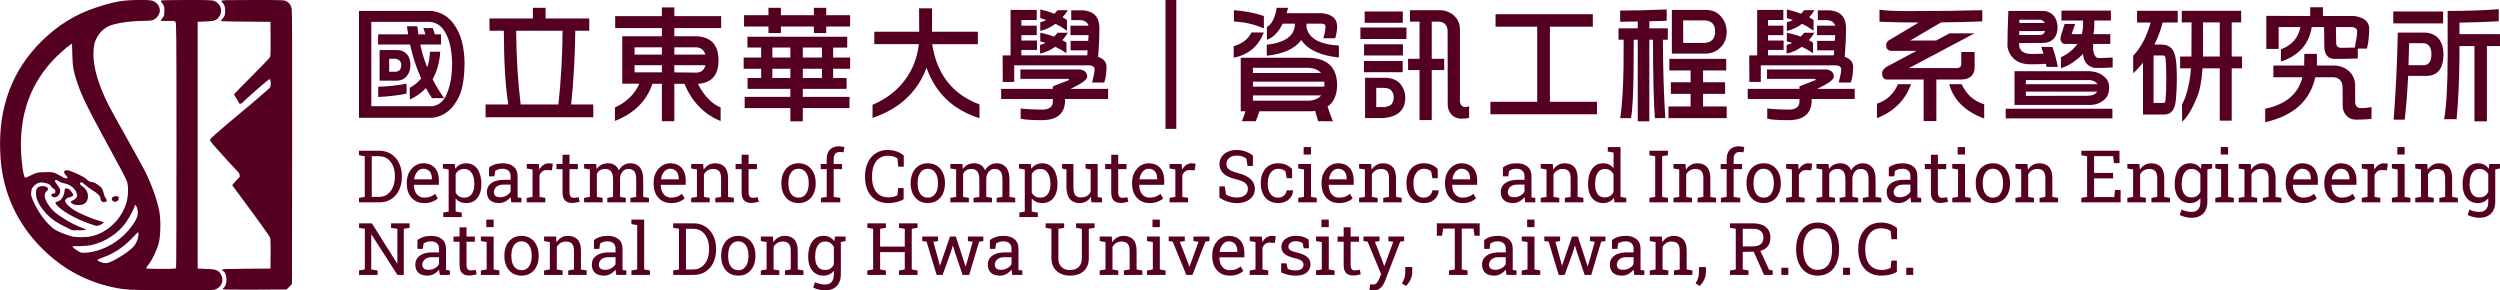 <?xml version="1.0" encoding="UTF-8" standalone="no"?>
<!-- Created with Inkscape (http://www.inkscape.org/) -->

<svg
   width="1167.667mm"
   height="135.633mm"
   viewBox="0 0 1167.667 135.633"
   version="1.1"
   id="svg5"
   inkscape:version="1.1 (c68e22c387, 2021-05-23)"
   sodipodi:docname="xmas2021_csieTitle_CoolGuy_path_purple.svg"
   xmlns:inkscape="http://www.inkscape.org/namespaces/inkscape"
   xmlns:sodipodi="http://sodipodi.sourceforge.net/DTD/sodipodi-0.dtd"
   xmlns="http://www.w3.org/2000/svg"
   xmlns:svg="http://www.w3.org/2000/svg">
  <sodipodi:namedview
     id="namedview7"
     pagecolor="#505050"
     bordercolor="#ffffff"
     borderopacity="1"
     inkscape:pageshadow="0"
     inkscape:pageopacity="0"
     inkscape:pagecheckerboard="1"
     inkscape:document-units="mm"
     showgrid="false"
     showguides="true"
     inkscape:guide-bbox="true"
     fit-margin-top="0"
     fit-margin-left="0"
     fit-margin-right="0"
     fit-margin-bottom="0"
     inkscape:zoom="0.33540614"
     inkscape:cx="2474.6118"
     inkscape:cy="158.01738"
     inkscape:window-width="1920"
     inkscape:window-height="1001"
     inkscape:window-x="-9"
     inkscape:window-y="-9"
     inkscape:window-maximized="1"
     inkscape:current-layer="layer1-6">
    <sodipodi:guide
       position="190.403,138.096"
       orientation="0,-1"
       id="guide24434" />
  </sodipodi:namedview>
  <defs
     id="defs2">
    <clipPath
       clipPathUnits="userSpaceOnUse"
       id="clipPath1593">
      <rect
         style="opacity:0.5;fill:#0d5c33;fill-opacity:1;stroke:none;stroke-width:1.984;stroke-opacity:1"
         id="rect1595"
         width="124.033"
         height="122.497"
         x="37.864"
         y="126.164" />
    </clipPath>
  </defs>
  <g
     inkscape:label="圖層 1"
     inkscape:groupmode="layer"
     id="layer1"
     transform="translate(276.862,-74.419)">
    <g
       inkscape:label="圖層 1"
       id="layer1-6"
       transform="translate(-1.801,3.659)">
      <g
         aria-label="國立東華大學 | 資訊工程學系暨研究所"
         id="text864"
         style="font-weight:500;font-size:18.52px;line-height:1.25;font-family:MElleHK;-inkscape-font-specification:'MElleHK, Medium';letter-spacing:0px;word-spacing:0px;stroke-width:1.157;fill:#550022">
        <path
           d="m -98.46,86.806 h 14.047 q -0.353,-1.881 -0.588,-3.762 h 4.82 q 0.235,1.94 0.529,3.762 h 3.233 q -0.353,-1.469 -0.882,-2.939 h 4.408 q 0.47,1.469 0.94,2.939 h 2.88 v 4.761 h -9.698 q 1.176,5.584 3.233,10.638 1.176,-3.291 1.293,-7.288 h 4.82 q -0.529,7.582 -3.585,12.813 2.351,4.702 5.407,8.875 h -5.701 q -1.528,-2.351 -2.821,-4.702 -3.056,3.291 -7.523,5.349 l -0.059,-5.466 q 3.233,-1.763 5.349,-4.408 -3.35,-7.347 -5.172,-15.811 H -98.46 Z m 9.11,7.347 q 2.586,0 4.467,2.057 1.528,1.881 1.528,4.937 0,3.115 -1.763,5.231 -1.763,1.998 -4.408,2.057 h -8.229 V 94.152 Z m -3.938,10.109 h 3.174 q 2.469,-0.353 2.469,-3.115 0,-2.41 -2.645,-2.939 h -2.998 z m 8.111,5.584 v 4.643 q -5.29,1.117 -13.224,1.587 v -4.82 q 6.348,-0.118 13.224,-1.411 z m 11.755,-33.972 q 7.171,0.823 11.226,7.523 3.82,5.936 4.114,16.281 0,12.695 -3.703,18.22 -3.879,6.877 -11.226,7.876 H -107.393 V 75.873 Z m -28.212,44.493 h 28.506 q 4.82,-0.647 6.877,-6.113 2.351,-5.466 2.351,-14.106 -0.235,-8.581 -2.762,-13.401 -2.527,-5.29 -7.523,-5.76 h -27.448 z"
           style="font-weight:normal;font-size:60.186px;font-family:DFPHuaZong;-inkscape-font-specification:'DFPHuaZong, Normal';fill:#550022"
           id="path39658" />
        <path
           d="m -26.166,74.404 h 5.936 v 4.996 H 0.165 v 5.701 H -6.359 Q -6.594,103.556 -8.299,119.543 H 2.046 v 5.995 h -50.311 v -5.995 h 10.638 q -1.998,-11.461 -2.116,-34.442 h -6.7 v -5.701 h 20.277 z m 11.931,45.139 q 1.822,-17.045 1.94,-34.442 h -21.688 q 0.176,18.984 2.116,34.442 z"
           style="font-weight:normal;font-size:60.186px;font-family:DFPHuaZong;-inkscape-font-specification:'DFPHuaZong, Normal';fill:#550022"
           id="path39660" />
        <path
           d="m 12.273,78.283 h 21.806 v -4.055 h 5.819 v 4.055 h 21.864 v 5.584 H 39.897 v 3.82 h 9.992 q 10.638,0.294 10.638,11.285 0,10.051 -9.169,10.932 h -0.47 q 4.408,8.522 10.638,11.05 v 6.348 Q 49.948,122.6 44.599,109.904 h -4.702 v 17.456 h -5.819 v -17.456 h -4.408 q -4.114,12.108 -17.515,17.339 v -6.289 q 8.111,-3.703 11.402,-11.108 H 15.564 V 87.687 H 34.078 V 83.867 H 12.273 Z m 9.051,26.272 h 12.754 v -3.35 H 21.324 Z m 18.573,-3.35 v 3.35 l 10.344,0.118 q 3.409,-0.118 4.173,-3.468 z M 21.324,96.268 H 34.078 V 92.859 H 21.324 Z M 39.897,92.859 v 3.409 H 54.356 Q 53.474,92.859 49.771,92.859 Z"
           style="font-weight:normal;font-size:60.186px;font-family:DFPHuaZong;-inkscape-font-specification:'DFPHuaZong, Normal';fill:#550022"
           id="path39662" />
        <path
           d="M 72.458,77.872 H 83.861 V 74.404 h 5.819 v 3.468 H 105.079 V 74.404 h 5.76 v 3.468 h 11.167 v 5.29 h -11.167 v 3.056 h -5.76 V 83.162 H 89.68 v 3.056 H 83.861 V 83.162 H 72.458 Z m 1.587,10.051 h 46.609 v 5.055 h -6.583 v 4.643 h 7.935 v 5.231 h -7.935 v 4.349 h 6.289 v 5.055 H 99.906 v 3.762 h 21.806 v 5.231 H 99.906 v 6.171 h -5.819 v -6.171 h -21.335 v -5.231 h 21.335 v -3.762 H 74.104 v -5.055 h 6.348 v -4.349 h -8.17 v -5.231 h 8.17 V 92.977 H 74.045 Z m 34.795,19.278 v -4.349 h -8.934 v 4.349 z m -14.753,0 v -4.349 h -8.405 v 4.349 z M 108.84,97.62 v -4.643 h -8.934 v 4.643 z m -14.753,0 v -4.643 h -8.405 v 4.643 z"
           style="font-weight:normal;font-size:60.186px;font-family:DFPHuaZong;-inkscape-font-specification:'DFPHuaZong, Normal';fill:#550022"
           id="path39664" />
        <path
           d="m 133.291,85.571 h 20.983 l -0.059,-10.932 h 6.054 v 10.932 h 21.394 v 5.819 h -21.335 q 3.233,21.1 22.099,28.153 v 6.406 q -18.455,-5.76 -24.744,-23.569 -1.998,5.584 -5.466,9.992 -6.994,9.169 -19.748,13.46 v -6.113 q 10.051,-4.349 15.458,-12.049 5.113,-6.994 6.171,-16.281 h -20.806 z"
           style="font-weight:normal;font-size:60.186px;font-family:DFPHuaZong;-inkscape-font-specification:'DFPHuaZong, Normal';fill:#550022"
           id="path39666" />
        <path
           d="m 209.169,75.403 v 4.702 h -7.171 v 2.645 h 7.171 v 4.408 h -7.171 v 2.527 h 7.288 v 4.408 h -7.288 v 2.527 h 30.739 q 0.059,-1.176 0.176,-2.351 h -7.935 V 89.862 h 8.229 q 0.118,-1.411 0.176,-2.704 h -8.464 v -4.408 h 8.464 q -0.764,-2.292 -3.585,-2.586 h -4.526 v -4.584 h 5.76 q 7.406,0.764 7.406,8.229 0,6.289 -0.588,13.518 3.879,1.293 3.938,4.702 -0.176,4.878 -1.117,7.288 h -5.642 q 1.175,-4.643 1.175,-6.113 0,-1.94 -2.939,-1.94 h -34.619 v 7.758 h -5.349 l -0.059,-12.402 h 3.703 v -21.218 z m 20.219,27.801 q 3.35,0.529 3.35,3.409 0,1.998 -7.758,5.642 h 17.515 v 4.761 h -20.101 v 1.175 q -0.411,8.699 -10.873,8.699 -7.288,0 -9.874,-0.705 v -4.761 q 4.526,0.529 10.815,0.529 4.232,-0.411 4.232,-3.703 v -1.234 h -24.157 v -4.761 h 24.157 v -1.175 l 7.582,-2.939 q 0,-0.529 -0.47,-0.529 h -22.276 v -4.408 z M 218.926,86.041 h 4.761 q -1.175,1.998 -2.586,3.468 1.117,0.588 1.94,1.117 v 4.996 q -2.527,-1.763 -5.29,-2.998 -3.115,2.292 -7.053,3.174 v -4.055 q 1.411,-0.353 2.586,-0.94 -1.176,-0.411 -2.469,-0.705 v -4.055 q 3.703,0.764 6.465,1.822 0.94,-0.94 1.646,-1.822 z m 0,-10.521 h 4.761 q -1.117,1.881 -2.469,3.35 1.176,0.588 2.057,1.234 v 4.996 q -2.586,-1.881 -5.349,-3.233 -3.174,2.41 -7.112,3.35 v -4.055 q 1.587,-0.353 2.821,-1.058 -1.411,-0.47 -2.821,-0.882 v -4.055 q 3.762,0.882 6.642,1.998 0.764,-0.823 1.469,-1.646 z"
           style="font-weight:normal;font-size:60.186px;font-family:DFPHuaZong;-inkscape-font-specification:'DFPHuaZong, Normal';fill:#550022"
           id="path39668" />
        <path
           d="M 274.351,130.946 H 269.296 V 70.76 h 5.055 z"
           style="font-weight:normal;font-size:60.186px;font-family:DFPHuaZong;-inkscape-font-specification:'DFPHuaZong, Normal';fill:#550022"
           id="path39670" />
        <path
           d="m 301.27,75.521 q 7.464,0.529 13.988,2.704 v 5.819 q -6.289,-2.821 -13.988,-3.233 z m 19.984,-1.117 h 5.29 q -0.294,1.352 -0.647,2.527 h 16.633 q 6.935,0.823 6.935,6.171 0,2.527 -0.882,5.525 h -5.584 q 0.999,-3.115 1.058,-5.466 0,-1.234 -1.763,-1.352 h -7.053 q -0.059,0.823 -0.118,1.411 1.352,8.052 15.164,8.816 v 5.584 q -12.989,-1.352 -17.574,-8.17 -4.349,6.054 -16.104,7.347 v -5.113 q 13.166,-1.587 13.166,-9.874 h -5.76 q -2.762,5.819 -7.347,7.582 v -5.995 q 3.409,-1.881 4.584,-8.993 z M 309.44,85.924 h 5.76 q -3.644,9.639 -14.047,11.814 v -5.407 q 6.054,-1.763 8.287,-6.406 z m 25.979,11.814 q 13.695,0 14.047,12.343 0,7.464 -4.467,10.403 1.058,3.526 2.527,6.935 l -6.935,-0.059 q -0.705,-2.351 -1.411,-4.82 -0.823,0.118 -1.528,0.176 h -24.509 q -0.823,2.821 -1.704,4.643 h -6.465 q 0.999,-2.41 1.704,-4.643 h -2.233 V 97.738 Z M 310.145,117.78 h 26.566 q 3.644,-0.411 5.29,-2.469 h -31.856 z m 0,-6.583 h 33.325 q 0.059,-0.529 0.059,-0.999 0,-0.705 -0.059,-1.293 H 310.145 Z m 0,-6.348 h 31.797 q -2.116,-2.41 -6.524,-2.41 H 310.145 Z"
           style="font-weight:normal;font-size:60.186px;font-family:DFPHuaZong;-inkscape-font-specification:'DFPHuaZong, Normal';fill:#550022"
           id="path39672" />
        <path
           d="m 362.337,76.108 h 17.809 v 5.29 h -17.809 z m -1.998,7.523 h 21.512 v 5.349 h -21.512 z m 1.704,7.817 h 18.162 v 5.231 h -18.162 z m -0.059,7.817 h 18.103 v 5.231 h -18.103 z m 10.403,7.817 q 4.467,0.294 6.7,2.998 2.116,2.586 2.233,6.054 0,4.584 -2.645,6.994 -2.762,2.469 -7.876,2.762 h -8.287 v -18.808 z m -4.643,13.695 h 3.526 q 1.881,-0.059 3.468,-1.175 1.175,-1.469 1.175,-3.35 0,-1.822 -1.175,-3.291 -0.882,-1.058 -3.468,-1.175 h -3.526 z m 15.752,-45.257 h 14.224 q 3.82,0.235 6.406,2.586 2.586,2.469 2.704,6.054 v 34.266 q 0.529,2.351 2.527,2.351 1.058,0 1.763,-0.47 v 5.466 q -1.293,0.411 -3.703,0.411 -2.527,0 -4.173,-1.587 -1.881,-1.646 -2.116,-4.467 l -0.059,-34.912 q -0.118,-3.82 -3.703,-4.349 h -3.703 v 17.339 h 5.819 v 5.29 h -5.819 v 23.334 h -5.701 v -23.334 h -5.349 v -5.29 h 5.349 V 80.869 h -4.467 z"
           style="font-weight:normal;font-size:60.186px;font-family:DFPHuaZong;-inkscape-font-specification:'DFPHuaZong, Normal';fill:#550022"
           id="path39674" />
        <path
           d="m 421.054,118.309 h 21.864 V 83.22 H 423.463 V 77.402 h 45.433 v 5.819 h -20.042 v 35.089 h 21.982 v 5.819 h -49.783 z"
           style="font-weight:normal;font-size:60.186px;font-family:DFPHuaZong;-inkscape-font-specification:'DFPHuaZong, Normal';fill:#550022"
           id="path39676" />
        <path
           d="m 521.618,75.403 q 4.584,0 7.053,2.998 2.527,2.645 2.762,6.994 -0.059,4.584 -2.527,7.112 -2.586,3.056 -6.994,3.291 H 505.807 V 75.403 Z m -10.521,15.399 h 10.227 q 4.702,-0.411 4.702,-5.407 0,-4.702 -4.643,-5.113 H 511.097 Z M 505.337,109.199 h 9.228 v -5.525 h -9.933 v -5.407 h 26.566 v 5.407 h -10.815 v 5.525 h 10.286 v 5.407 h -10.286 v 5.878 h 11.05 v 5.466 h -27.213 v -5.466 h 10.344 v -5.878 H 505.337 Z m -1.94,-34.031 v 5.29 q -3.82,0.118 -8.111,0.235 v 3.291 h 8.64 v 5.349 h -2.292 q 0.059,20.395 1.117,36.558 l -4.878,0.059 q -0.823,-10.756 -0.882,-36.617 h -1.704 v 38.086 h -5.407 V 89.333 h -1.881 q -0.059,6.583 -0.059,13.224 -0.118,17.75 -1.234,23.392 h -4.996 q 1.293,-9.051 1.528,-23.51 0.059,-6.583 0.059,-13.107 h -2.41 v -5.349 h 8.993 v -3.174 q -3.938,0.059 -8.229,0.118 v -5.231 q 9.345,0 21.747,-0.529 z"
           style="font-weight:normal;font-size:60.186px;font-family:DFPHuaZong;-inkscape-font-specification:'DFPHuaZong, Normal';fill:#550022"
           id="path39678" />
        <path
           d="m 557.882,75.403 v 4.702 h -7.171 v 2.645 h 7.171 v 4.408 h -7.171 v 2.527 h 7.288 v 4.408 h -7.288 v 2.527 h 30.739 q 0.059,-1.176 0.176,-2.351 h -7.935 V 89.862 h 8.229 q 0.118,-1.411 0.176,-2.704 h -8.464 v -4.408 h 8.464 q -0.764,-2.292 -3.585,-2.586 h -4.526 v -4.584 h 5.76 q 7.406,0.764 7.406,8.229 0,6.289 -0.588,13.518 3.879,1.293 3.938,4.702 -0.176,4.878 -1.117,7.288 h -5.642 q 1.175,-4.643 1.175,-6.113 0,-1.94 -2.939,-1.94 h -34.619 v 7.758 h -5.349 l -0.059,-12.402 h 3.703 v -21.218 z m 20.219,27.801 q 3.35,0.529 3.35,3.409 0,1.998 -7.758,5.642 h 17.515 v 4.761 h -20.101 v 1.175 q -0.411,8.699 -10.873,8.699 -7.288,0 -9.874,-0.705 v -4.761 q 4.526,0.529 10.815,0.529 4.232,-0.411 4.232,-3.703 v -1.234 h -24.157 v -4.761 h 24.157 v -1.175 l 7.582,-2.939 q 0,-0.529 -0.47,-0.529 H 550.241 v -4.408 z M 567.639,86.041 h 4.761 q -1.175,1.998 -2.586,3.468 1.117,0.588 1.94,1.117 v 4.996 q -2.527,-1.763 -5.29,-2.998 -3.115,2.292 -7.053,3.174 v -4.055 q 1.411,-0.353 2.586,-0.94 -1.175,-0.411 -2.469,-0.705 v -4.055 q 3.703,0.764 6.465,1.822 0.94,-0.94 1.646,-1.822 z m 0,-10.521 h 4.761 q -1.117,1.881 -2.469,3.35 1.175,0.588 2.057,1.234 v 4.996 q -2.586,-1.881 -5.349,-3.233 -3.174,2.41 -7.112,3.35 v -4.055 q 1.587,-0.353 2.821,-1.058 -1.411,-0.47 -2.821,-0.882 v -4.055 q 3.762,0.882 6.642,1.998 0.764,-0.823 1.469,-1.646 z"
           style="font-weight:normal;font-size:60.186px;font-family:DFPHuaZong;-inkscape-font-specification:'DFPHuaZong, Normal';fill:#550022"
           id="path39680" />
        <path
           d="m 602.786,75.286 q 3.997,0.647 13.283,0.647 20.395,0 34.736,-0.411 v 5.231 q -8.405,0.353 -19.278,0.47 l -14.4,8.464 h 12.108 l 6.289,-3.35 h 11.637 l -30.622,16.222 h 22.335 q 2.057,0 2.116,-1.822 v -5.701 h 6.23 v 7.758 q -0.47,4.996 -6.289,5.113 h -11.579 v 19.396 h -5.936 v -19.396 h -17.104 q -2.292,0 -2.292,-3.056 0,-1.469 2.057,-2.88 l 13.988,-7.464 h -11.637 q -2.527,0 -2.527,-2.762 0,-1.117 1.117,-2.057 l 14.047,-8.405 q -8.934,0 -18.279,-0.353 z m 8.64,34.795 h 6.113 q -4.055,11.226 -15.928,15.869 v -6.759 q 6.818,-2.233 9.815,-9.11 z m 23.921,0 h 5.819 q 3.291,7.171 10.521,9.404 v 6.642 Q 638.404,121.189 635.348,110.081 Z"
           style="font-weight:normal;font-size:60.186px;font-family:DFPHuaZong;-inkscape-font-specification:'DFPHuaZong, Normal';fill:#550022"
           id="path39682" />
        <path
           d="m 687.775,75.697 h 23.099 v 4.643 h -7.758 v 2.704 q 0,1.998 -0.411,3.644 h 7.876 v 4.584 h -7.993 v 2.998 q 0.647,3.35 2.233,3.585 2.998,0 6.877,-0.235 v 4.643 q -2.821,0.235 -8.405,0.235 -4.996,-0.999 -5.466,-6.583 -0.294,0.353 -0.47,0.529 -5.113,4.82 -9.815,6.171 v -5.113 q 5.172,-2.469 7.641,-6.23 h -6.054 q -1.352,-0.118 -1.822,-2.175 0,-1.176 0.411,-2.233 l 1.528,-4.937 h 4.937 l -1.646,4.761 h 4.761 q 0.529,-1.822 0.588,-3.82 v -2.527 h -10.109 z m -26.037,45.845 h 49.841 v 4.526 h -49.841 z m 9.404,-7.993 v 1.998 l 28.8,-0.059 q 3.526,-0.059 4.526,-1.94 z m 33.443,-3.468 q -0.94,-1.646 -3.644,-1.94 h -29.799 v 1.94 z m -3.35,-6.054 q 4.114,0.353 6.406,2.469 2.351,1.763 2.41,5.113 0,3.703 -2.175,5.642 -2.645,2.351 -6.348,2.527 H 665.852 V 104.027 Z M 668.085,85.277 q -0.059,0.94 -0.059,1.822 h 9.992 q 1.646,-0.235 2.116,-1.822 z m 11.931,-3.762 q -0.588,-1.117 -1.881,-1.528 h -9.992 q 0,0.823 0,1.528 z m -1.646,11.167 h 5.172 q 1.587,4.232 2.527,9.345 l -5.29,-0.059 q -0.118,-0.764 -0.235,-1.411 -2.88,0.235 -7.582,0.235 -4.467,-0.118 -7.171,-2.351 -2.762,-2.469 -3.233,-6.054 0,-6.583 0.411,-16.516 h 16.868 q 2.998,0.411 4.584,2.586 1.528,1.998 1.528,5.113 0,3.409 -1.94,5.407 -1.763,1.822 -4.82,1.822 l -11.167,0.059 v 1.058 q 0.235,3.762 5.407,4.055 3.056,0 5.936,-0.118 -0.47,-1.704 -0.999,-3.174 z"
           style="font-weight:normal;font-size:60.186px;font-family:DFPHuaZong;-inkscape-font-specification:'DFPHuaZong, Normal';fill:#550022"
           id="path39684" />
        <path
           d="m 723.099,75.815 h 18.984 v 5.466 h -7.053 q -1.411,5.525 -3.82,10.286 h 3.174 q 5.231,0 6.406,4.996 0.882,2.88 0.882,10.638 0,5.349 -0.411,9.698 -0.47,7.347 -5.407,7.347 h -9.992 v -24.215 q -2.116,2.704 -4.584,4.937 v -8.17 q 5.407,-5.642 8.17,-15.517 h -6.348 z m 7.7,43.023 h 4.643 q 0.999,0 0.999,-1.998 0.294,-3.879 0.294,-9.345 0,-6.054 -0.294,-8.757 0,-2.057 -1.117,-2.057 h -4.526 z m 13.166,-43.023 h 27.742 v 5.407 h -4.408 v 15.928 h 4.82 v 5.525 h -4.82 v 24.45 h -5.584 v -24.45 h -8.052 q -0.588,8.934 -2.586,13.46 -3.291,8.287 -6.935,11.52 l -0.059,-8.111 q 1.822,-3.115 3.056,-8.875 0.764,-3.233 1.117,-7.993 h -5.055 v -5.525 h 5.29 q 0,-0.764 0,-1.411 l 0.059,-14.517 h -4.584 z m 9.933,5.407 v 14.341 q 0,0.823 0,1.587 h 7.817 V 81.222 Z"
           style="font-weight:normal;font-size:60.186px;font-family:DFPHuaZong;-inkscape-font-specification:'DFPHuaZong, Normal';fill:#550022"
           id="path39686" />
        <path
           d="m 786.752,101.382 h 14.4 v -0.94 l 0.059,-4.526 h 5.878 v 4.878 q 0,0.294 -0.059,0.588 h 8.581 q 3.938,0.294 6.583,2.704 2.586,2.527 2.762,6.23 v 8.522 q 0.47,2.41 2.527,2.41 3.056,0 5.113,-0.529 v 5.525 q -2.527,0.411 -7.112,0.411 -2.645,0 -4.232,-1.528 -1.94,-1.704 -2.116,-4.584 l -0.059,-9.228 q -0.176,-3.879 -3.879,-4.467 h -8.875 q -3.585,16.516 -23.392,20.983 v -6.289 q 14.459,-2.998 17.397,-14.694 H 786.752 Z M 803.973,74.169 h 5.936 v 4.055 h 14.4 q 7.171,0.823 7.229,6.054 -0.176,6.171 -1.117,9.169 h -4.232 v 4.643 q -4.702,0.176 -10.815,0.176 -4.526,0 -4.82,-5.466 -0.118,-4.996 -0.118,-9.404 h -5.76 q -1.881,11.99 -14.4,16.104 v -5.701 q 7.582,-2.762 9.11,-10.403 h -10.168 v 10.227 h -5.76 V 78.166 l 20.513,0.059 z m 20.806,18.808 q 1.117,-5.584 1.117,-7.406 0,-2.175 -3.056,-2.175 h -6.877 q 0.059,3.82 0.118,7.347 0,2.351 2.41,2.351 3.174,-0.059 6.289,-0.118 z"
           style="font-weight:normal;font-size:60.186px;font-family:DFPHuaZong;-inkscape-font-specification:'DFPHuaZong, Normal';fill:#550022"
           id="path39688" />
        <path
           d="m 892.018,75.051 v 5.642 q -8.052,0.47 -18.338,0.647 v 5.349 h 18.926 v 5.584 h -6.113 v 35.148 h -5.819 V 92.272 h -6.994 v 3.997 q -0.118,17.691 -1.352,30.152 h -5.819 q 1.646,-9.345 1.646,-29.388 V 75.873 q 13.46,0 23.863,-0.823 z m -49.254,1.058 h 23.275 v 5.584 h -23.275 z m 15.34,9.874 q 7.817,0.882 8.111,9.992 -0.059,10.168 -7.876,10.227 h -8.64 q -0.529,11.108 -1.587,20.454 h -5.172 q 1.469,-19.219 1.94,-40.672 z m -8.229,15.223 h 7.582 q 3.115,-0.47 3.115,-5.172 0,-4.584 -3.468,-5.113 h -6.935 q -0.118,5.349 -0.294,10.286 z"
           style="font-weight:normal;font-size:60.186px;font-family:DFPHuaZong;-inkscape-font-specification:'DFPHuaZong, Normal';fill:#550022"
           id="path39690" />
      </g>
      <g
         aria-label="Department of Computer Science and Information Engineering
National Dong Hwa University, Taiwan, R.O.C."
         id="text880"
         style="font-weight:500;font-size:10.43px;line-height:1;font-family:MElleHK;-inkscape-font-specification:'MElleHK, Medium';letter-spacing:0px;word-spacing:0px;stroke-width:0.652;fill:#550022">
        <path
           d="m -107.394,165.262 v -2.085 l 2.698,-0.463 v -18.984 l -2.698,-0.463 v -2.102 h 2.698 6.736 q 3.194,0 5.561,1.523 2.383,1.523 3.708,4.187 1.324,2.665 1.324,6.091 v 0.513 q 0,3.343 -1.274,6.025 -1.274,2.665 -3.625,4.221 -2.334,1.539 -5.528,1.539 z m 5.958,-2.549 h 3.476 q 2.284,0 3.923,-1.241 1.639,-1.258 2.516,-3.343 0.894,-2.102 0.894,-4.651 v -0.546 q 0,-2.632 -0.894,-4.701 -0.877,-2.085 -2.516,-3.294 -1.639,-1.208 -3.923,-1.208 h -3.476 z"
           style="font-weight:normal;font-size:33.897px;font-family:'Roboto Slab';-inkscape-font-specification:'Roboto Slab';fill:#550022"
           id="path39711" />
        <path
           d="m -76.906,165.61 q -2.483,0 -4.32,-1.125 -1.837,-1.142 -2.847,-3.161 -0.993,-2.019 -0.993,-4.667 v -0.728 q 0,-2.549 1.043,-4.552 1.059,-2.019 2.797,-3.178 1.754,-1.175 3.823,-1.175 2.417,0 4.039,0.993 1.639,0.993 2.466,2.797 0.828,1.788 0.828,4.221 v 2.036 h -11.619 l -0.05,0.083 q 0.033,1.721 0.596,3.062 0.579,1.324 1.655,2.085 1.076,0.761 2.582,0.761 1.655,0 2.896,-0.463 1.258,-0.48 2.168,-1.308 l 1.274,2.119 q -0.96,0.927 -2.549,1.572 -1.572,0.629 -3.79,0.629 z m -4.684,-11.089 h 8.259 v -0.43 q 0,-1.291 -0.463,-2.301 -0.447,-1.026 -1.357,-1.605 -0.894,-0.596 -2.251,-0.596 -1.092,0 -1.986,0.645 -0.894,0.629 -1.473,1.721 -0.579,1.092 -0.761,2.483 z"
           style="font-weight:normal;font-size:33.897px;font-family:'Roboto Slab';-inkscape-font-specification:'Roboto Slab';fill:#550022"
           id="path39713" />
        <path
           d="m -68.035,172.148 v -2.102 l 2.532,-0.463 V 149.919 l -2.698,-0.463 v -2.102 h 5.495 l 0.298,2.185 q 0.894,-1.225 2.168,-1.87 1.291,-0.645 2.979,-0.645 2.218,0 3.79,1.208 1.572,1.192 2.4,3.36 0.828,2.152 0.828,5.048 v 0.348 q 0,2.582 -0.844,4.519 -0.828,1.937 -2.383,3.029 -1.556,1.076 -3.741,1.076 -1.655,0 -2.913,-0.546 -1.241,-0.563 -2.119,-1.655 v 6.174 l 2.847,0.463 v 2.102 z m 9.815,-9.087 q 2.317,0 3.509,-1.688 1.192,-1.688 1.192,-4.386 v -0.348 q 0,-2.052 -0.53,-3.608 -0.53,-1.572 -1.589,-2.466 -1.043,-0.894 -2.615,-0.894 -1.39,0 -2.383,0.629 -0.993,0.629 -1.605,1.721 v 8.723 q 0.612,1.109 1.589,1.721 0.993,0.596 2.433,0.596 z"
           style="font-weight:normal;font-size:33.897px;font-family:'Roboto Slab';-inkscape-font-specification:'Roboto Slab';fill:#550022"
           id="path39715" />
        <path
           d="m -41.933,165.61 q -2.797,0 -4.254,-1.357 -1.457,-1.374 -1.457,-3.856 0,-1.705 0.927,-2.963 0.943,-1.274 2.714,-1.97 1.771,-0.712 4.237,-0.712 h 3.194 v -1.754 q 0,-1.622 -0.993,-2.516 -0.977,-0.894 -2.764,-0.894 -1.125,0 -1.953,0.281 -0.828,0.265 -1.506,0.745 l -0.348,2.499 h -2.516 v -4.105 q 1.208,-0.977 2.814,-1.473 1.605,-0.513 3.559,-0.513 3.261,0 5.114,1.556 1.854,1.556 1.854,4.452 v 8.623 q 0,0.348 0,0.679 0.017,0.331 0.05,0.662 l 1.738,0.182 v 2.085 h -4.684 q -0.149,-0.728 -0.232,-1.308 -0.083,-0.579 -0.116,-1.159 -0.943,1.208 -2.367,2.019 -1.407,0.794 -3.012,0.794 z m 0.48,-2.731 q 1.622,0 2.963,-0.778 1.341,-0.778 1.92,-1.87 v -3.244 h -3.31 q -2.251,0 -3.376,1.076 -1.125,1.076 -1.125,2.4 0,1.175 0.728,1.804 0.728,0.612 2.201,0.612 z"
           style="font-weight:normal;font-size:33.897px;font-family:'Roboto Slab';-inkscape-font-specification:'Roboto Slab';fill:#550022"
           id="path39717" />
        <path
           d="m -29.023,165.262 v -2.085 l 2.698,-0.463 v -12.794 l -2.698,-0.463 v -2.102 h 5.611 l 0.281,2.284 0.033,0.314 q 0.761,-1.374 1.87,-2.152 1.125,-0.778 2.565,-0.778 0.513,0 1.043,0.099 0.546,0.083 0.778,0.166 l -0.43,3.029 -2.268,-0.132 q -1.291,-0.083 -2.168,0.596 -0.877,0.662 -1.357,1.788 v 10.146 l 2.698,0.463 v 2.085 z"
           style="font-weight:normal;font-size:33.897px;font-family:'Roboto Slab';-inkscape-font-specification:'Roboto Slab';fill:#550022"
           id="path39719" />
        <path
           d="m -8.003,165.544 q -1.986,0 -3.161,-1.159 -1.159,-1.175 -1.159,-3.741 v -10.874 h -2.83 v -2.417 h 2.83 v -4.32 h 3.261 v 4.32 h 3.89 v 2.417 h -3.89 v 10.874 q 0,1.291 0.513,1.903 0.513,0.612 1.374,0.612 0.579,0 1.291,-0.099 0.712,-0.116 1.109,-0.199 l 0.447,2.135 q -0.712,0.215 -1.754,0.381 -1.026,0.166 -1.92,0.166 z"
           style="font-weight:normal;font-size:33.897px;font-family:'Roboto Slab';-inkscape-font-specification:'Roboto Slab';fill:#550022"
           id="path39721" />
        <path
           d="m -2.243,165.262 v -2.085 l 2.698,-0.463 v -12.794 l -2.698,-0.463 v -2.102 h 5.627 l 0.215,2.334 q 0.861,-1.274 2.218,-1.97 1.357,-0.695 3.145,-0.695 1.788,0 3.062,0.828 1.291,0.828 1.937,2.483 0.844,-1.523 2.234,-2.417 1.39,-0.894 3.244,-0.894 2.748,0 4.336,1.887 1.589,1.87 1.589,5.644 v 8.16 l 2.698,0.463 v 2.085 h -8.673 v -2.085 l 2.698,-0.463 v -8.193 q 0,-2.648 -0.91,-3.741 -0.91,-1.109 -2.698,-1.109 -1.705,0 -2.748,1.208 -1.026,1.192 -1.192,3.012 v 8.822 l 2.698,0.463 v 2.085 H 8.582 v -2.085 l 2.698,-0.463 v -8.193 q 0,-2.516 -0.943,-3.674 -0.927,-1.175 -2.698,-1.175 -1.49,0 -2.45,0.612 -0.96,0.612 -1.473,1.721 v 10.709 l 2.698,0.463 v 2.085 z"
           style="font-weight:normal;font-size:33.897px;font-family:'Roboto Slab';-inkscape-font-specification:'Roboto Slab';fill:#550022"
           id="path39723" />
        <path
           d="m 38.391,165.61 q -2.483,0 -4.32,-1.125 -1.837,-1.142 -2.847,-3.161 -0.993,-2.019 -0.993,-4.667 v -0.728 q 0,-2.549 1.043,-4.552 1.059,-2.019 2.797,-3.178 1.754,-1.175 3.823,-1.175 2.417,0 4.039,0.993 1.639,0.993 2.466,2.797 0.828,1.788 0.828,4.221 v 2.036 h -11.619 l -0.05,0.083 q 0.033,1.721 0.596,3.062 0.579,1.324 1.655,2.085 1.076,0.761 2.582,0.761 1.655,0 2.896,-0.463 1.258,-0.48 2.168,-1.308 l 1.274,2.119 q -0.96,0.927 -2.549,1.572 -1.572,0.629 -3.79,0.629 z m -4.684,-11.089 h 8.259 v -0.43 q 0,-1.291 -0.463,-2.301 -0.447,-1.026 -1.357,-1.605 -0.894,-0.596 -2.251,-0.596 -1.092,0 -1.986,0.645 -0.894,0.629 -1.473,1.721 -0.579,1.092 -0.761,2.483 z"
           style="font-weight:normal;font-size:33.897px;font-family:'Roboto Slab';-inkscape-font-specification:'Roboto Slab';fill:#550022"
           id="path39725" />
        <path
           d="m 47.759,165.262 v -2.085 l 2.698,-0.463 v -12.794 l -2.698,-0.463 v -2.102 h 5.611 l 0.232,2.665 q 0.894,-1.423 2.234,-2.201 1.357,-0.794 3.079,-0.794 2.896,0 4.485,1.705 1.589,1.688 1.589,5.23 v 8.756 l 2.698,0.463 v 2.085 h -8.656 v -2.085 l 2.698,-0.463 v -8.689 q 0,-2.367 -0.943,-3.36 -0.927,-0.993 -2.847,-0.993 -1.407,0 -2.499,0.679 -1.076,0.679 -1.721,1.854 v 10.51 l 2.698,0.463 v 2.085 z"
           style="font-weight:normal;font-size:33.897px;font-family:'Roboto Slab';-inkscape-font-specification:'Roboto Slab';fill:#550022"
           id="path39727" />
        <path
           d="m 75.648,165.544 q -1.986,0 -3.161,-1.159 -1.159,-1.175 -1.159,-3.741 v -10.874 h -2.83 v -2.417 h 2.83 v -4.32 h 3.261 v 4.32 h 3.89 v 2.417 h -3.89 v 10.874 q 0,1.291 0.513,1.903 0.513,0.612 1.374,0.612 0.579,0 1.291,-0.099 0.712,-0.116 1.109,-0.199 l 0.447,2.135 q -0.712,0.215 -1.754,0.381 -1.026,0.166 -1.92,0.166 z"
           style="font-weight:normal;font-size:33.897px;font-family:'Roboto Slab';-inkscape-font-specification:'Roboto Slab';fill:#550022"
           id="path39729" />
        <path
           d="m 97.926,165.61 q -2.483,0 -4.287,-1.159 -1.788,-1.175 -2.764,-3.228 -0.977,-2.069 -0.977,-4.717 v -0.364 q 0,-2.648 0.977,-4.701 0.977,-2.069 2.764,-3.244 1.804,-1.175 4.254,-1.175 2.483,0 4.27,1.175 1.804,1.175 2.781,3.228 0.977,2.052 0.977,4.717 v 0.364 q 0,2.665 -0.977,4.734 -0.977,2.052 -2.764,3.211 -1.788,1.159 -4.254,1.159 z m 0,-2.549 q 1.556,0 2.599,-0.844 1.059,-0.861 1.589,-2.334 0.546,-1.49 0.546,-3.376 v -0.364 q 0,-1.887 -0.546,-3.36 -0.53,-1.49 -1.589,-2.334 -1.059,-0.861 -2.632,-0.861 -1.556,0 -2.615,0.861 -1.059,0.844 -1.589,2.334 -0.53,1.473 -0.53,3.36 v 0.364 q 0,1.887 0.53,3.376 0.53,1.473 1.589,2.334 1.076,0.844 2.648,0.844 z"
           style="font-weight:normal;font-size:33.897px;font-family:'Roboto Slab';-inkscape-font-specification:'Roboto Slab';fill:#550022"
           id="path39731" />
        <path
           d="m 108.37,165.262 v -2.085 l 2.698,-0.463 v -12.943 h -2.797 v -2.417 h 2.797 v -2.268 q 0,-2.863 1.49,-4.419 1.506,-1.572 4.188,-1.572 0.563,0 1.208,0.099 0.662,0.083 1.357,0.248 l -0.397,2.483 q -0.298,-0.066 -0.811,-0.116 -0.497,-0.05 -0.943,-0.05 -1.44,0 -2.135,0.861 -0.695,0.844 -0.695,2.466 v 2.268 h 3.906 v 2.417 h -3.906 v 12.943 l 3.079,0.463 v 2.085 z"
           style="font-weight:normal;font-size:33.897px;font-family:'Roboto Slab';-inkscape-font-specification:'Roboto Slab';fill:#550022"
           id="path39733" />
        <path
           d="m 139.867,165.61 q -3.625,0 -6.058,-1.589 -2.417,-1.589 -3.641,-4.353 -1.208,-2.764 -1.208,-6.273 v -0.348 q 0,-3.542 1.274,-6.29 1.274,-2.764 3.658,-4.353 2.383,-1.589 5.694,-1.589 2.334,0 4.27,0.728 1.937,0.728 3.211,1.854 v 5.197 h -2.599 l -0.348,-3.807 q -0.53,-0.414 -1.225,-0.695 -0.679,-0.281 -1.523,-0.43 -0.828,-0.149 -1.804,-0.149 -2.367,0 -4.005,1.225 -1.639,1.208 -2.483,3.343 -0.844,2.135 -0.844,4.932 v 0.381 q 0,3.029 0.894,5.181 0.91,2.135 2.632,3.261 1.738,1.125 4.221,1.125 1.159,0 2.268,-0.281 1.109,-0.281 1.837,-0.728 l 0.364,-3.36 h 2.549 v 5.23 q -1.357,0.844 -3.244,1.324 -1.887,0.463 -3.89,0.463 z"
           style="font-weight:normal;font-size:33.897px;font-family:'Roboto Slab';-inkscape-font-specification:'Roboto Slab';fill:#550022"
           id="path39735" />
        <path
           d="m 158.305,165.61 q -2.483,0 -4.287,-1.159 -1.788,-1.175 -2.764,-3.228 -0.977,-2.069 -0.977,-4.717 v -0.364 q 0,-2.648 0.977,-4.701 0.977,-2.069 2.764,-3.244 1.804,-1.175 4.254,-1.175 2.483,0 4.27,1.175 1.804,1.175 2.781,3.228 0.977,2.052 0.977,4.717 v 0.364 q 0,2.665 -0.977,4.734 -0.977,2.052 -2.764,3.211 -1.788,1.159 -4.254,1.159 z m 0,-2.549 q 1.556,0 2.599,-0.844 1.059,-0.861 1.589,-2.334 0.546,-1.49 0.546,-3.376 v -0.364 q 0,-1.887 -0.546,-3.36 -0.53,-1.49 -1.589,-2.334 -1.059,-0.861 -2.632,-0.861 -1.556,0 -2.615,0.861 -1.059,0.844 -1.589,2.334 -0.53,1.473 -0.53,3.36 v 0.364 q 0,1.887 0.53,3.376 0.53,1.473 1.589,2.334 1.076,0.844 2.648,0.844 z"
           style="font-weight:normal;font-size:33.897px;font-family:'Roboto Slab';-inkscape-font-specification:'Roboto Slab';fill:#550022"
           id="path39737" />
        <path
           d="m 168.815,165.262 v -2.085 l 2.698,-0.463 v -12.794 l -2.698,-0.463 v -2.102 h 5.627 l 0.215,2.334 q 0.861,-1.274 2.218,-1.97 1.357,-0.695 3.145,-0.695 1.788,0 3.062,0.828 1.291,0.828 1.937,2.483 0.844,-1.523 2.234,-2.417 1.39,-0.894 3.244,-0.894 2.748,0 4.336,1.887 1.589,1.87 1.589,5.644 v 8.16 l 2.698,0.463 v 2.085 h -8.673 v -2.085 l 2.698,-0.463 v -8.193 q 0,-2.648 -0.91,-3.741 -0.91,-1.109 -2.698,-1.109 -1.705,0 -2.748,1.208 -1.026,1.192 -1.192,3.012 v 8.822 l 2.698,0.463 v 2.085 h -8.656 v -2.085 l 2.698,-0.463 v -8.193 q 0,-2.516 -0.943,-3.674 -0.927,-1.175 -2.698,-1.175 -1.49,0 -2.45,0.612 -0.96,0.612 -1.473,1.721 v 10.709 l 2.698,0.463 v 2.085 z"
           style="font-weight:normal;font-size:33.897px;font-family:'Roboto Slab';-inkscape-font-specification:'Roboto Slab';fill:#550022"
           id="path39739" />
        <path
           d="m 201.041,172.148 v -2.102 l 2.532,-0.463 V 149.919 l -2.698,-0.463 v -2.102 h 5.495 l 0.298,2.185 q 0.894,-1.225 2.168,-1.87 1.291,-0.645 2.979,-0.645 2.218,0 3.79,1.208 1.572,1.192 2.4,3.36 0.828,2.152 0.828,5.048 v 0.348 q 0,2.582 -0.844,4.519 -0.828,1.937 -2.383,3.029 -1.556,1.076 -3.741,1.076 -1.655,0 -2.913,-0.546 -1.241,-0.563 -2.119,-1.655 v 6.174 l 2.847,0.463 v 2.102 z m 9.815,-9.087 q 2.317,0 3.509,-1.688 1.192,-1.688 1.192,-4.386 v -0.348 q 0,-2.052 -0.53,-3.608 -0.53,-1.572 -1.589,-2.466 -1.043,-0.894 -2.615,-0.894 -1.39,0 -2.383,0.629 -0.993,0.629 -1.605,1.721 v 8.723 q 0.612,1.109 1.589,1.721 0.993,0.596 2.433,0.596 z"
           style="font-weight:normal;font-size:33.897px;font-family:'Roboto Slab';-inkscape-font-specification:'Roboto Slab';fill:#550022"
           id="path39741" />
        <path
           d="m 229.228,165.61 q -2.913,0 -4.552,-1.87 -1.639,-1.87 -1.639,-5.826 v -7.994 l -2.052,-0.463 v -2.102 h 2.052 3.261 v 10.593 q 0,2.863 0.844,3.939 0.844,1.076 2.632,1.076 1.738,0 2.863,-0.695 1.142,-0.712 1.721,-2.003 v -10.345 l -2.4,-0.463 v -2.102 h 2.4 3.261 v 15.36 l 2.052,0.463 v 2.085 h -4.982 l -0.215,-2.648 q -0.844,1.44 -2.185,2.218 -1.324,0.778 -3.062,0.778 z"
           style="font-weight:normal;font-size:33.897px;font-family:'Roboto Slab';-inkscape-font-specification:'Roboto Slab';fill:#550022"
           id="path39743" />
        <path
           d="m 248.278,165.544 q -1.986,0 -3.161,-1.159 -1.159,-1.175 -1.159,-3.741 v -10.874 h -2.83 v -2.417 h 2.83 v -4.32 h 3.261 v 4.32 h 3.89 v 2.417 h -3.89 v 10.874 q 0,1.291 0.513,1.903 0.513,0.612 1.374,0.612 0.579,0 1.291,-0.099 0.712,-0.116 1.109,-0.199 l 0.447,2.135 q -0.712,0.215 -1.754,0.381 -1.026,0.166 -1.92,0.166 z"
           style="font-weight:normal;font-size:33.897px;font-family:'Roboto Slab';-inkscape-font-specification:'Roboto Slab';fill:#550022"
           id="path39745" />
        <path
           d="m 261.867,165.61 q -2.483,0 -4.32,-1.125 -1.837,-1.142 -2.847,-3.161 -0.993,-2.019 -0.993,-4.667 v -0.728 q 0,-2.549 1.043,-4.552 1.059,-2.019 2.797,-3.178 1.754,-1.175 3.823,-1.175 2.417,0 4.039,0.993 1.639,0.993 2.466,2.797 0.828,1.788 0.828,4.221 v 2.036 h -11.619 l -0.05,0.083 q 0.033,1.721 0.596,3.062 0.579,1.324 1.655,2.085 1.076,0.761 2.582,0.761 1.655,0 2.896,-0.463 1.258,-0.48 2.168,-1.308 l 1.274,2.119 q -0.96,0.927 -2.549,1.572 -1.572,0.629 -3.79,0.629 z m -4.684,-11.089 h 8.259 v -0.43 q 0,-1.291 -0.463,-2.301 -0.447,-1.026 -1.357,-1.605 -0.894,-0.596 -2.251,-0.596 -1.092,0 -1.986,0.645 -0.894,0.629 -1.473,1.721 -0.579,1.092 -0.761,2.483 z"
           style="font-weight:normal;font-size:33.897px;font-family:'Roboto Slab';-inkscape-font-specification:'Roboto Slab';fill:#550022"
           id="path39747" />
        <path
           d="m 271.202,165.262 v -2.085 l 2.698,-0.463 v -12.794 l -2.698,-0.463 v -2.102 h 5.611 l 0.281,2.284 0.033,0.314 q 0.761,-1.374 1.87,-2.152 1.125,-0.778 2.565,-0.778 0.513,0 1.043,0.099 0.546,0.083 0.778,0.166 l -0.43,3.029 -2.268,-0.132 q -1.291,-0.083 -2.168,0.596 -0.877,0.662 -1.357,1.788 v 10.146 l 2.698,0.463 v 2.085 z"
           style="font-weight:normal;font-size:33.897px;font-family:'Roboto Slab';-inkscape-font-specification:'Roboto Slab';fill:#550022"
           id="path39749" />
        <path
           d="m 302.6,165.61 q -2.201,0 -4.237,-0.645 -2.036,-0.645 -3.89,-1.986 v -5.147 h 2.532 l 0.546,3.79 q 1.076,0.662 2.334,1.026 1.258,0.364 2.714,0.364 1.655,0 2.797,-0.497 1.159,-0.513 1.771,-1.407 0.612,-0.894 0.612,-2.085 0,-1.109 -0.53,-1.953 -0.53,-0.844 -1.754,-1.473 -1.208,-0.645 -3.31,-1.125 -2.483,-0.579 -4.204,-1.539 -1.705,-0.977 -2.599,-2.35 -0.877,-1.39 -0.877,-3.178 0,-1.887 0.993,-3.376 1.01,-1.49 2.797,-2.35 1.788,-0.861 4.171,-0.861 2.532,0 4.469,0.778 1.953,0.761 3.211,1.854 v 4.816 h -2.532 l -0.546,-3.443 q -0.745,-0.596 -1.854,-0.993 -1.109,-0.397 -2.748,-0.397 -1.39,0 -2.45,0.497 -1.059,0.48 -1.655,1.357 -0.596,0.877 -0.596,2.069 0,1.043 0.53,1.821 0.546,0.778 1.754,1.374 1.225,0.579 3.261,1.092 3.807,0.943 5.76,2.797 1.97,1.837 1.97,4.552 0,1.937 -1.043,3.443 -1.043,1.49 -2.946,2.334 -1.887,0.844 -4.452,0.844 z"
           style="font-weight:normal;font-size:33.897px;font-family:'Roboto Slab';-inkscape-font-specification:'Roboto Slab';fill:#550022"
           id="path39751" />
        <path
           d="m 321.849,165.61 q -2.433,0 -4.237,-1.125 -1.804,-1.142 -2.797,-3.161 -0.993,-2.019 -0.993,-4.667 v -0.695 q 0,-2.549 0.96,-4.568 0.96,-2.019 2.764,-3.194 1.804,-1.175 4.303,-1.175 2.168,0 3.79,0.712 1.639,0.712 2.748,1.953 l 0.083,4.303 h -2.549 l -0.563,-3.128 q -0.563,-0.579 -1.407,-0.927 -0.844,-0.348 -1.986,-0.348 -1.457,0 -2.565,0.861 -1.092,0.861 -1.705,2.301 -0.612,1.44 -0.612,3.211 v 0.695 q 0,1.953 0.563,3.393 0.579,1.44 1.639,2.234 1.076,0.778 2.549,0.778 1.655,0 2.748,-0.91 1.092,-0.91 1.341,-2.499 h 2.93 l 0.033,0.099 q -0.083,1.539 -0.91,2.88 -0.828,1.341 -2.367,2.168 -1.523,0.811 -3.757,0.811 z"
           style="font-weight:normal;font-size:33.897px;font-family:'Roboto Slab';-inkscape-font-specification:'Roboto Slab';fill:#550022"
           id="path39753" />
        <path
           d="m 331.3,165.262 v -2.085 l 2.698,-0.463 v -12.794 l -2.698,-0.463 v -2.102 h 5.958 v 15.36 l 2.698,0.463 v 2.085 z m 2.532,-22.328 v -3.492 h 3.426 v 3.492 z"
           style="font-weight:normal;font-size:33.897px;font-family:'Roboto Slab';-inkscape-font-specification:'Roboto Slab';fill:#550022"
           id="path39755" />
        <path
           d="m 350.367,165.61 q -2.483,0 -4.32,-1.125 -1.837,-1.142 -2.847,-3.161 -0.993,-2.019 -0.993,-4.667 v -0.728 q 0,-2.549 1.043,-4.552 1.059,-2.019 2.797,-3.178 1.754,-1.175 3.823,-1.175 2.417,0 4.039,0.993 1.639,0.993 2.466,2.797 0.828,1.788 0.828,4.221 v 2.036 h -11.619 l -0.05,0.083 q 0.033,1.721 0.596,3.062 0.579,1.324 1.655,2.085 1.076,0.761 2.582,0.761 1.655,0 2.896,-0.463 1.258,-0.48 2.168,-1.308 l 1.274,2.119 q -0.96,0.927 -2.549,1.572 -1.572,0.629 -3.79,0.629 z m -4.684,-11.089 h 8.259 v -0.43 q 0,-1.291 -0.463,-2.301 -0.447,-1.026 -1.357,-1.605 -0.894,-0.596 -2.251,-0.596 -1.092,0 -1.986,0.645 -0.894,0.629 -1.473,1.721 -0.579,1.092 -0.761,2.483 z"
           style="font-weight:normal;font-size:33.897px;font-family:'Roboto Slab';-inkscape-font-specification:'Roboto Slab';fill:#550022"
           id="path39757" />
        <path
           d="m 359.735,165.262 v -2.085 l 2.698,-0.463 v -12.794 l -2.698,-0.463 v -2.102 h 5.611 l 0.232,2.665 q 0.894,-1.423 2.234,-2.201 1.357,-0.794 3.079,-0.794 2.896,0 4.485,1.705 1.589,1.688 1.589,5.23 v 8.756 l 2.698,0.463 v 2.085 h -8.656 v -2.085 l 2.698,-0.463 v -8.689 q 0,-2.367 -0.943,-3.36 -0.927,-0.993 -2.847,-0.993 -1.407,0 -2.499,0.679 -1.076,0.679 -1.721,1.854 v 10.51 l 2.698,0.463 v 2.085 z"
           style="font-weight:normal;font-size:33.897px;font-family:'Roboto Slab';-inkscape-font-specification:'Roboto Slab';fill:#550022"
           id="path39759" />
        <path
           d="m 389.892,165.61 q -2.433,0 -4.237,-1.125 -1.804,-1.142 -2.797,-3.161 -0.993,-2.019 -0.993,-4.667 v -0.695 q 0,-2.549 0.96,-4.568 0.96,-2.019 2.764,-3.194 1.804,-1.175 4.303,-1.175 2.168,0 3.79,0.712 1.639,0.712 2.748,1.953 l 0.083,4.303 h -2.549 l -0.563,-3.128 q -0.563,-0.579 -1.407,-0.927 -0.844,-0.348 -1.986,-0.348 -1.457,0 -2.565,0.861 -1.092,0.861 -1.705,2.301 -0.612,1.44 -0.612,3.211 v 0.695 q 0,1.953 0.563,3.393 0.579,1.44 1.639,2.234 1.076,0.778 2.549,0.778 1.655,0 2.748,-0.91 1.092,-0.91 1.341,-2.499 h 2.93 l 0.033,0.099 q -0.083,1.539 -0.91,2.88 -0.828,1.341 -2.367,2.168 -1.523,0.811 -3.757,0.811 z"
           style="font-weight:normal;font-size:33.897px;font-family:'Roboto Slab';-inkscape-font-specification:'Roboto Slab';fill:#550022"
           id="path39761" />
        <path
           d="m 408.032,165.61 q -2.483,0 -4.32,-1.125 -1.837,-1.142 -2.847,-3.161 -0.993,-2.019 -0.993,-4.667 v -0.728 q 0,-2.549 1.043,-4.552 1.059,-2.019 2.797,-3.178 1.754,-1.175 3.823,-1.175 2.417,0 4.039,0.993 1.639,0.993 2.466,2.797 0.828,1.788 0.828,4.221 v 2.036 h -11.619 l -0.05,0.083 q 0.033,1.721 0.596,3.062 0.579,1.324 1.655,2.085 1.076,0.761 2.582,0.761 1.655,0 2.896,-0.463 1.258,-0.48 2.168,-1.308 l 1.274,2.119 q -0.96,0.927 -2.549,1.572 -1.572,0.629 -3.79,0.629 z m -4.684,-11.089 h 8.259 v -0.43 q 0,-1.291 -0.463,-2.301 -0.447,-1.026 -1.357,-1.605 -0.894,-0.596 -2.251,-0.596 -1.092,0 -1.986,0.645 -0.894,0.629 -1.473,1.721 -0.579,1.092 -0.761,2.483 z"
           style="font-weight:normal;font-size:33.897px;font-family:'Roboto Slab';-inkscape-font-specification:'Roboto Slab';fill:#550022"
           id="path39763" />
        <path
           d="m 431.618,165.61 q -2.797,0 -4.254,-1.357 -1.457,-1.374 -1.457,-3.856 0,-1.705 0.927,-2.963 0.943,-1.274 2.714,-1.97 1.771,-0.712 4.237,-0.712 h 3.194 v -1.754 q 0,-1.622 -0.993,-2.516 -0.977,-0.894 -2.764,-0.894 -1.125,0 -1.953,0.281 -0.828,0.265 -1.506,0.745 l -0.348,2.499 h -2.516 v -4.105 q 1.208,-0.977 2.814,-1.473 1.605,-0.513 3.559,-0.513 3.261,0 5.114,1.556 1.854,1.556 1.854,4.452 v 8.623 q 0,0.348 0,0.679 0.017,0.331 0.05,0.662 l 1.738,0.182 v 2.085 h -4.684 q -0.149,-0.728 -0.232,-1.308 -0.083,-0.579 -0.116,-1.159 -0.943,1.208 -2.367,2.019 -1.407,0.794 -3.012,0.794 z m 0.48,-2.731 q 1.622,0 2.963,-0.778 1.341,-0.778 1.92,-1.87 v -3.244 h -3.31 q -2.251,0 -3.376,1.076 -1.125,1.076 -1.125,2.4 0,1.175 0.728,1.804 0.728,0.612 2.201,0.612 z"
           style="font-weight:normal;font-size:33.897px;font-family:'Roboto Slab';-inkscape-font-specification:'Roboto Slab';fill:#550022"
           id="path39765" />
        <path
           d="m 444.561,165.262 v -2.085 l 2.698,-0.463 v -12.794 l -2.698,-0.463 v -2.102 h 5.611 l 0.232,2.665 q 0.894,-1.423 2.234,-2.201 1.357,-0.794 3.079,-0.794 2.896,0 4.485,1.705 1.589,1.688 1.589,5.23 v 8.756 l 2.698,0.463 v 2.085 h -8.656 v -2.085 l 2.698,-0.463 v -8.689 q 0,-2.367 -0.943,-3.36 -0.927,-0.993 -2.847,-0.993 -1.407,0 -2.499,0.679 -1.076,0.679 -1.721,1.854 v 10.51 l 2.698,0.463 v 2.085 z"
           style="font-weight:normal;font-size:33.897px;font-family:'Roboto Slab';-inkscape-font-specification:'Roboto Slab';fill:#550022"
           id="path39767" />
        <path
           d="m 473.658,165.61 q -2.185,0 -3.757,-1.076 -1.556,-1.092 -2.383,-3.029 -0.828,-1.937 -0.828,-4.519 v -0.348 q 0,-2.88 0.828,-5.048 0.828,-2.168 2.4,-3.36 1.572,-1.208 3.774,-1.208 1.589,0 2.797,0.596 1.225,0.579 2.085,1.688 v -7.299 l -2.698,-0.463 v -2.102 h 2.698 3.261 v 23.271 l 2.698,0.463 v 2.085 h -5.528 l -0.265,-2.135 q -0.877,1.225 -2.152,1.854 -1.258,0.629 -2.93,0.629 z m 0.828,-2.648 q 1.457,0 2.45,-0.662 0.993,-0.662 1.639,-1.87 v -8.309 q -0.629,-1.125 -1.639,-1.788 -1.01,-0.662 -2.417,-0.662 -1.556,0 -2.565,0.894 -1.01,0.877 -1.506,2.45 -0.497,1.556 -0.497,3.625 v 0.348 q 0,2.698 1.109,4.336 1.109,1.639 3.426,1.639 z"
           style="font-weight:normal;font-size:33.897px;font-family:'Roboto Slab';-inkscape-font-specification:'Roboto Slab';fill:#550022"
           id="path39769" />
        <path
           d="m 495.324,165.262 v -2.085 l 2.698,-0.463 v -18.984 l -2.698,-0.463 v -2.102 h 8.656 v 2.102 l -2.698,0.463 v 18.984 l 2.698,0.463 v 2.085 z"
           style="font-weight:normal;font-size:33.897px;font-family:'Roboto Slab';-inkscape-font-specification:'Roboto Slab';fill:#550022"
           id="path39771" />
        <path
           d="m 506.546,165.262 v -2.085 l 2.698,-0.463 v -12.794 l -2.698,-0.463 v -2.102 h 5.611 l 0.232,2.665 q 0.894,-1.423 2.234,-2.201 1.357,-0.794 3.079,-0.794 2.896,0 4.485,1.705 1.589,1.688 1.589,5.23 v 8.756 l 2.698,0.463 v 2.085 h -8.656 v -2.085 l 2.698,-0.463 v -8.689 q 0,-2.367 -0.943,-3.36 -0.927,-0.993 -2.847,-0.993 -1.407,0 -2.499,0.679 -1.076,0.679 -1.721,1.854 v 10.51 l 2.698,0.463 v 2.085 z"
           style="font-weight:normal;font-size:33.897px;font-family:'Roboto Slab';-inkscape-font-specification:'Roboto Slab';fill:#550022"
           id="path39773" />
        <path
           d="m 528.708,165.262 v -2.085 l 2.698,-0.463 v -12.943 h -2.797 v -2.417 h 2.797 v -2.268 q 0,-2.863 1.49,-4.419 1.506,-1.572 4.187,-1.572 0.563,0 1.208,0.099 0.662,0.083 1.357,0.248 l -0.397,2.483 q -0.298,-0.066 -0.811,-0.116 -0.497,-0.05 -0.943,-0.05 -1.44,0 -2.135,0.861 -0.695,0.844 -0.695,2.466 v 2.268 h 3.906 v 2.417 h -3.906 v 12.943 l 3.079,0.463 v 2.085 z"
           style="font-weight:normal;font-size:33.897px;font-family:'Roboto Slab';-inkscape-font-specification:'Roboto Slab';fill:#550022"
           id="path39775" />
        <path
           d="m 548.702,165.61 q -2.483,0 -4.287,-1.159 -1.788,-1.175 -2.764,-3.228 -0.977,-2.069 -0.977,-4.717 v -0.364 q 0,-2.648 0.977,-4.701 0.977,-2.069 2.764,-3.244 1.804,-1.175 4.254,-1.175 2.483,0 4.27,1.175 1.804,1.175 2.781,3.228 0.977,2.052 0.977,4.717 v 0.364 q 0,2.665 -0.977,4.734 -0.977,2.052 -2.764,3.211 -1.788,1.159 -4.254,1.159 z m 0,-2.549 q 1.556,0 2.599,-0.844 1.059,-0.861 1.589,-2.334 0.546,-1.49 0.546,-3.376 v -0.364 q 0,-1.887 -0.546,-3.36 -0.53,-1.49 -1.589,-2.334 -1.059,-0.861 -2.632,-0.861 -1.556,0 -2.615,0.861 -1.059,0.844 -1.589,2.334 -0.53,1.473 -0.53,3.36 v 0.364 q 0,1.887 0.53,3.376 0.53,1.473 1.589,2.334 1.076,0.844 2.648,0.844 z"
           style="font-weight:normal;font-size:33.897px;font-family:'Roboto Slab';-inkscape-font-specification:'Roboto Slab';fill:#550022"
           id="path39777" />
        <path
           d="m 559.179,165.262 v -2.085 l 2.698,-0.463 v -12.794 l -2.698,-0.463 v -2.102 h 5.611 l 0.281,2.284 0.033,0.314 q 0.761,-1.374 1.87,-2.152 1.125,-0.778 2.565,-0.778 0.513,0 1.043,0.099 0.546,0.083 0.778,0.166 l -0.43,3.029 -2.268,-0.132 q -1.291,-0.083 -2.168,0.596 -0.877,0.662 -1.357,1.788 v 10.146 l 2.698,0.463 v 2.085 z"
           style="font-weight:normal;font-size:33.897px;font-family:'Roboto Slab';-inkscape-font-specification:'Roboto Slab';fill:#550022"
           id="path39779" />
        <path
           d="m 573.347,165.262 v -2.085 l 2.698,-0.463 v -12.794 l -2.698,-0.463 v -2.102 h 5.627 l 0.215,2.334 q 0.861,-1.274 2.218,-1.97 1.357,-0.695 3.145,-0.695 1.788,0 3.062,0.828 1.291,0.828 1.937,2.483 0.844,-1.523 2.234,-2.417 1.39,-0.894 3.244,-0.894 2.748,0 4.336,1.887 1.589,1.87 1.589,5.644 v 8.16 l 2.698,0.463 v 2.085 h -8.673 v -2.085 l 2.698,-0.463 v -8.193 q 0,-2.648 -0.91,-3.741 -0.91,-1.109 -2.698,-1.109 -1.705,0 -2.748,1.208 -1.026,1.192 -1.192,3.012 v 8.822 l 2.698,0.463 v 2.085 h -8.656 v -2.085 l 2.698,-0.463 v -8.193 q 0,-2.516 -0.943,-3.674 -0.927,-1.175 -2.698,-1.175 -1.49,0 -2.45,0.612 -0.96,0.612 -1.473,1.721 v 10.709 l 2.698,0.463 v 2.085 z"
           style="font-weight:normal;font-size:33.897px;font-family:'Roboto Slab';-inkscape-font-specification:'Roboto Slab';fill:#550022"
           id="path39781" />
        <path
           d="m 611.862,165.61 q -2.797,0 -4.254,-1.357 -1.457,-1.374 -1.457,-3.856 0,-1.705 0.927,-2.963 0.943,-1.274 2.714,-1.97 1.771,-0.712 4.237,-0.712 h 3.194 v -1.754 q 0,-1.622 -0.993,-2.516 -0.977,-0.894 -2.764,-0.894 -1.125,0 -1.953,0.281 -0.828,0.265 -1.506,0.745 l -0.348,2.499 h -2.516 v -4.105 q 1.208,-0.977 2.814,-1.473 1.605,-0.513 3.559,-0.513 3.261,0 5.114,1.556 1.854,1.556 1.854,4.452 v 8.623 q 0,0.348 0,0.679 0.017,0.331 0.05,0.662 l 1.738,0.182 v 2.085 h -4.684 q -0.149,-0.728 -0.232,-1.308 -0.083,-0.579 -0.116,-1.159 -0.943,1.208 -2.367,2.019 -1.407,0.794 -3.012,0.794 z m 0.48,-2.731 q 1.622,0 2.963,-0.778 1.341,-0.778 1.92,-1.87 v -3.244 h -3.31 q -2.251,0 -3.376,1.076 -1.125,1.076 -1.125,2.4 0,1.175 0.728,1.804 0.728,0.612 2.201,0.612 z"
           style="font-weight:normal;font-size:33.897px;font-family:'Roboto Slab';-inkscape-font-specification:'Roboto Slab';fill:#550022"
           id="path39783" />
        <path
           d="m 631.128,165.544 q -1.986,0 -3.161,-1.159 -1.159,-1.175 -1.159,-3.741 v -10.874 h -2.83 v -2.417 h 2.83 v -4.32 h 3.261 v 4.32 h 3.89 v 2.417 h -3.89 v 10.874 q 0,1.291 0.513,1.903 0.513,0.612 1.374,0.612 0.579,0 1.291,-0.099 0.712,-0.116 1.109,-0.199 l 0.447,2.135 q -0.712,0.215 -1.754,0.381 -1.026,0.166 -1.92,0.166 z"
           style="font-weight:normal;font-size:33.897px;font-family:'Roboto Slab';-inkscape-font-specification:'Roboto Slab';fill:#550022"
           id="path39785" />
        <path
           d="m 636.772,165.262 v -2.085 l 2.698,-0.463 v -12.794 l -2.698,-0.463 v -2.102 h 5.958 v 15.36 l 2.698,0.463 v 2.085 z m 2.532,-22.328 v -3.492 h 3.426 v 3.492 z"
           style="font-weight:normal;font-size:33.897px;font-family:'Roboto Slab';-inkscape-font-specification:'Roboto Slab';fill:#550022"
           id="path39787" />
        <path
           d="m 655.773,165.61 q -2.483,0 -4.287,-1.159 -1.788,-1.175 -2.764,-3.228 -0.977,-2.069 -0.977,-4.717 v -0.364 q 0,-2.648 0.977,-4.701 0.977,-2.069 2.764,-3.244 1.804,-1.175 4.254,-1.175 2.483,0 4.27,1.175 1.804,1.175 2.781,3.228 0.977,2.052 0.977,4.717 v 0.364 q 0,2.665 -0.977,4.734 -0.977,2.052 -2.764,3.211 -1.788,1.159 -4.254,1.159 z m 0,-2.549 q 1.556,0 2.599,-0.844 1.059,-0.861 1.589,-2.334 0.546,-1.49 0.546,-3.376 v -0.364 q 0,-1.887 -0.546,-3.36 -0.53,-1.49 -1.589,-2.334 -1.059,-0.861 -2.632,-0.861 -1.556,0 -2.615,0.861 -1.059,0.844 -1.589,2.334 -0.53,1.473 -0.53,3.36 v 0.364 q 0,1.887 0.53,3.376 0.53,1.473 1.589,2.334 1.076,0.844 2.648,0.844 z"
           style="font-weight:normal;font-size:33.897px;font-family:'Roboto Slab';-inkscape-font-specification:'Roboto Slab';fill:#550022"
           id="path39789" />
        <path
           d="m 666.283,165.262 v -2.085 l 2.698,-0.463 v -12.794 l -2.698,-0.463 v -2.102 h 5.611 l 0.232,2.665 q 0.894,-1.423 2.234,-2.201 1.357,-0.794 3.079,-0.794 2.896,0 4.485,1.705 1.589,1.688 1.589,5.23 v 8.756 l 2.698,0.463 v 2.085 h -8.656 v -2.085 l 2.698,-0.463 v -8.689 q 0,-2.367 -0.943,-3.36 -0.927,-0.993 -2.847,-0.993 -1.407,0 -2.499,0.679 -1.076,0.679 -1.721,1.854 v 10.51 l 2.698,0.463 v 2.085 z"
           style="font-weight:normal;font-size:33.897px;font-family:'Roboto Slab';-inkscape-font-specification:'Roboto Slab';fill:#550022"
           id="path39791" />
        <path
           d="m 697.052,165.262 v -2.085 l 2.698,-0.463 v -18.984 l -2.698,-0.463 v -2.102 h 17.842 v 5.793 h -2.615 l -0.364,-3.277 h -8.905 v 7.845 h 8.888 v 2.565 h -8.888 v 8.723 h 9.434 l 0.364,-3.327 h 2.599 v 5.776 z"
           style="font-weight:normal;font-size:33.897px;font-family:'Roboto Slab';-inkscape-font-specification:'Roboto Slab';fill:#550022"
           id="path39793" />
        <path
           d="m 718.552,165.262 v -2.085 l 2.698,-0.463 v -12.794 l -2.698,-0.463 v -2.102 h 5.611 l 0.232,2.665 q 0.894,-1.423 2.234,-2.201 1.357,-0.794 3.079,-0.794 2.896,0 4.485,1.705 1.589,1.688 1.589,5.23 v 8.756 l 2.698,0.463 v 2.085 h -8.656 v -2.085 l 2.698,-0.463 v -8.689 q 0,-2.367 -0.943,-3.36 -0.927,-0.993 -2.847,-0.993 -1.407,0 -2.499,0.679 -1.076,0.679 -1.721,1.854 v 10.51 l 2.698,0.463 v 2.085 z"
           style="font-weight:normal;font-size:33.897px;font-family:'Roboto Slab';-inkscape-font-specification:'Roboto Slab';fill:#550022"
           id="path39795" />
        <path
           d="m 748.477,172.495 q -1.291,0 -2.797,-0.364 -1.506,-0.348 -2.648,-0.96 l 0.844,-2.532 q 0.91,0.48 2.152,0.794 1.241,0.314 2.417,0.314 2.185,0 3.194,-1.225 1.026,-1.225 1.026,-3.492 v -1.705 q -0.877,1.125 -2.102,1.705 -1.225,0.579 -2.814,0.579 -2.185,0 -3.774,-1.076 -1.589,-1.092 -2.45,-3.029 -0.844,-1.953 -0.844,-4.519 v -0.348 q 0,-2.88 0.844,-5.048 0.861,-2.168 2.45,-3.36 1.589,-1.208 3.807,-1.208 1.688,0 2.963,0.662 1.274,0.662 2.135,1.92 l 0.298,-2.251 h 2.748 v 17.677 q 0,2.317 -0.877,3.989 -0.861,1.672 -2.532,2.565 -1.655,0.91 -4.039,0.91 z m 0.083,-9.534 q 1.473,0 2.466,-0.662 0.993,-0.679 1.639,-1.903 v -8.243 q -0.629,-1.142 -1.639,-1.804 -1.01,-0.679 -2.433,-0.679 -1.556,0 -2.599,0.894 -1.026,0.894 -1.539,2.466 -0.513,1.556 -0.513,3.608 v 0.348 q 0,2.698 1.142,4.336 1.142,1.639 3.476,1.639 z m 6.869,-12.943 -1.274,-2.665 h 3.989 v 2.085 z"
           style="font-weight:normal;font-size:33.897px;font-family:'Roboto Slab';-inkscape-font-specification:'Roboto Slab';fill:#550022"
           id="path39797" />
        <path
           d="m 759.65,165.262 v -2.085 l 2.698,-0.463 v -12.794 l -2.698,-0.463 v -2.102 h 5.958 v 15.36 l 2.698,0.463 v 2.085 z m 2.532,-22.328 v -3.492 h 3.426 v 3.492 z"
           style="font-weight:normal;font-size:33.897px;font-family:'Roboto Slab';-inkscape-font-specification:'Roboto Slab';fill:#550022"
           id="path39799" />
        <path
           d="m 770.557,165.262 v -2.085 l 2.698,-0.463 v -12.794 l -2.698,-0.463 v -2.102 h 5.611 l 0.232,2.665 q 0.894,-1.423 2.234,-2.201 1.357,-0.794 3.079,-0.794 2.896,0 4.485,1.705 1.589,1.688 1.589,5.23 v 8.756 l 2.698,0.463 v 2.085 h -8.656 v -2.085 l 2.698,-0.463 v -8.689 q 0,-2.367 -0.943,-3.36 -0.927,-0.993 -2.847,-0.993 -1.407,0 -2.499,0.679 -1.076,0.679 -1.721,1.854 v 10.51 l 2.698,0.463 v 2.085 z"
           style="font-weight:normal;font-size:33.897px;font-family:'Roboto Slab';-inkscape-font-specification:'Roboto Slab';fill:#550022"
           id="path39801" />
        <path
           d="m 800.697,165.61 q -2.483,0 -4.32,-1.125 -1.837,-1.142 -2.847,-3.161 -0.993,-2.019 -0.993,-4.667 v -0.728 q 0,-2.549 1.043,-4.552 1.059,-2.019 2.797,-3.178 1.754,-1.175 3.823,-1.175 2.417,0 4.039,0.993 1.639,0.993 2.466,2.797 0.828,1.788 0.828,4.221 v 2.036 h -11.619 l -0.05,0.083 q 0.033,1.721 0.596,3.062 0.579,1.324 1.655,2.085 1.076,0.761 2.582,0.761 1.655,0 2.896,-0.463 1.258,-0.48 2.168,-1.308 l 1.274,2.119 q -0.96,0.927 -2.549,1.572 -1.572,0.629 -3.79,0.629 z m -4.684,-11.089 h 8.259 v -0.43 q 0,-1.291 -0.463,-2.301 -0.447,-1.026 -1.357,-1.605 -0.894,-0.596 -2.251,-0.596 -1.092,0 -1.986,0.645 -0.894,0.629 -1.473,1.721 -0.579,1.092 -0.761,2.483 z"
           style="font-weight:normal;font-size:33.897px;font-family:'Roboto Slab';-inkscape-font-specification:'Roboto Slab';fill:#550022"
           id="path39803" />
        <path
           d="m 818.721,165.61 q -2.483,0 -4.32,-1.125 -1.837,-1.142 -2.847,-3.161 -0.993,-2.019 -0.993,-4.667 v -0.728 q 0,-2.549 1.043,-4.552 1.059,-2.019 2.797,-3.178 1.754,-1.175 3.823,-1.175 2.417,0 4.039,0.993 1.639,0.993 2.466,2.797 0.828,1.788 0.828,4.221 v 2.036 H 813.938 l -0.05,0.083 q 0.033,1.721 0.596,3.062 0.579,1.324 1.655,2.085 1.076,0.761 2.582,0.761 1.655,0 2.896,-0.463 1.258,-0.48 2.168,-1.308 l 1.274,2.119 q -0.96,0.927 -2.549,1.572 -1.572,0.629 -3.79,0.629 z m -4.684,-11.089 h 8.259 v -0.43 q 0,-1.291 -0.463,-2.301 -0.447,-1.026 -1.357,-1.605 -0.894,-0.596 -2.251,-0.596 -1.092,0 -1.986,0.645 -0.894,0.629 -1.473,1.721 -0.579,1.092 -0.761,2.483 z"
           style="font-weight:normal;font-size:33.897px;font-family:'Roboto Slab';-inkscape-font-specification:'Roboto Slab';fill:#550022"
           id="path39805" />
        <path
           d="m 828.056,165.262 v -2.085 l 2.698,-0.463 v -12.794 l -2.698,-0.463 v -2.102 h 5.611 l 0.281,2.284 0.033,0.314 q 0.761,-1.374 1.87,-2.152 1.125,-0.778 2.565,-0.778 0.513,0 1.043,0.099 0.546,0.083 0.778,0.166 l -0.43,3.029 -2.268,-0.132 q -1.291,-0.083 -2.168,0.596 -0.877,0.662 -1.357,1.788 v 10.146 l 2.698,0.463 v 2.085 z"
           style="font-weight:normal;font-size:33.897px;font-family:'Roboto Slab';-inkscape-font-specification:'Roboto Slab';fill:#550022"
           id="path39807" />
        <path
           d="m 842.108,165.262 v -2.085 l 2.698,-0.463 v -12.794 l -2.698,-0.463 v -2.102 h 5.958 v 15.36 l 2.698,0.463 v 2.085 z m 2.532,-22.328 v -3.492 h 3.426 v 3.492 z"
           style="font-weight:normal;font-size:33.897px;font-family:'Roboto Slab';-inkscape-font-specification:'Roboto Slab';fill:#550022"
           id="path39809" />
        <path
           d="m 853.016,165.262 v -2.085 l 2.698,-0.463 v -12.794 l -2.698,-0.463 v -2.102 h 5.611 l 0.232,2.665 q 0.894,-1.423 2.234,-2.201 1.357,-0.794 3.079,-0.794 2.896,0 4.485,1.705 1.589,1.688 1.589,5.23 v 8.756 l 2.698,0.463 v 2.085 h -8.656 v -2.085 l 2.698,-0.463 v -8.689 q 0,-2.367 -0.943,-3.36 -0.927,-0.993 -2.847,-0.993 -1.407,0 -2.499,0.679 -1.076,0.679 -1.721,1.854 v 10.51 l 2.698,0.463 v 2.085 z"
           style="font-weight:normal;font-size:33.897px;font-family:'Roboto Slab';-inkscape-font-specification:'Roboto Slab';fill:#550022"
           id="path39811" />
        <path
           d="m 882.941,172.495 q -1.291,0 -2.797,-0.364 -1.506,-0.348 -2.648,-0.96 l 0.844,-2.532 q 0.91,0.48 2.152,0.794 1.241,0.314 2.417,0.314 2.185,0 3.194,-1.225 1.026,-1.225 1.026,-3.492 v -1.705 q -0.877,1.125 -2.102,1.705 -1.225,0.579 -2.814,0.579 -2.185,0 -3.774,-1.076 -1.589,-1.092 -2.45,-3.029 -0.844,-1.953 -0.844,-4.519 v -0.348 q 0,-2.88 0.844,-5.048 0.861,-2.168 2.45,-3.36 1.589,-1.208 3.807,-1.208 1.688,0 2.963,0.662 1.274,0.662 2.135,1.92 l 0.298,-2.251 h 2.748 v 17.677 q 0,2.317 -0.877,3.989 -0.861,1.672 -2.532,2.565 -1.655,0.91 -4.039,0.91 z m 0.083,-9.534 q 1.473,0 2.466,-0.662 0.993,-0.679 1.639,-1.903 v -8.243 q -0.629,-1.142 -1.639,-1.804 -1.01,-0.679 -2.433,-0.679 -1.556,0 -2.599,0.894 -1.026,0.894 -1.539,2.466 -0.513,1.556 -0.513,3.608 v 0.348 q 0,2.698 1.142,4.336 1.142,1.639 3.476,1.639 z m 6.869,-12.943 -1.274,-2.665 h 3.989 v 2.085 z"
           style="font-weight:normal;font-size:33.897px;font-family:'Roboto Slab';-inkscape-font-specification:'Roboto Slab';fill:#550022"
           id="path39813" />
        <path
           d="m -107.361,199.16 v -2.085 l 2.698,-0.463 v -18.984 l -2.698,-0.463 v -2.102 h 2.698 3.294 l 11.818,18.786 0.099,-0.033 v -16.187 l -2.963,-0.463 v -2.102 h 5.958 2.698 v 2.102 l -2.698,0.463 v 21.533 h -2.979 l -12.132,-18.885 -0.099,0.033 v 16.303 l 2.963,0.463 v 2.085 z"
           style="font-weight:normal;font-size:33.897px;font-family:'Roboto Slab';-inkscape-font-specification:'Roboto Slab';fill:#550022"
           id="path39815" />
        <path
           d="m -75.367,199.507 q -2.797,0 -4.254,-1.357 -1.457,-1.374 -1.457,-3.856 0,-1.705 0.927,-2.963 0.943,-1.274 2.714,-1.97 1.771,-0.712 4.237,-0.712 h 3.194 v -1.754 q 0,-1.622 -0.993,-2.516 -0.977,-0.894 -2.764,-0.894 -1.125,0 -1.953,0.281 -0.828,0.265 -1.506,0.745 l -0.348,2.499 h -2.516 v -4.105 q 1.208,-0.977 2.814,-1.473 1.605,-0.513 3.559,-0.513 3.261,0 5.114,1.556 1.854,1.556 1.854,4.452 v 8.623 q 0,0.348 0,0.679 0.017,0.331 0.05,0.662 l 1.738,0.182 v 2.085 h -4.684 q -0.149,-0.728 -0.232,-1.308 -0.083,-0.579 -0.116,-1.159 -0.943,1.208 -2.367,2.019 -1.407,0.794 -3.012,0.794 z m 0.48,-2.731 q 1.622,0 2.963,-0.778 1.341,-0.778 1.92,-1.87 v -3.244 h -3.31 q -2.251,0 -3.376,1.076 -1.125,1.076 -1.125,2.4 0,1.175 0.728,1.804 0.728,0.612 2.201,0.612 z"
           style="font-weight:normal;font-size:33.897px;font-family:'Roboto Slab';-inkscape-font-specification:'Roboto Slab';fill:#550022"
           id="path39817" />
        <path
           d="m -56.101,199.441 q -1.986,0 -3.161,-1.159 -1.159,-1.175 -1.159,-3.741 v -10.874 h -2.83 v -2.416 h 2.83 v -4.32 h 3.261 v 4.32 h 3.89 v 2.416 h -3.89 v 10.874 q 0,1.291 0.513,1.903 0.513,0.612 1.374,0.612 0.579,0 1.291,-0.099 0.712,-0.116 1.109,-0.199 l 0.447,2.135 q -0.712,0.215 -1.754,0.381 -1.026,0.166 -1.92,0.166 z"
           style="font-weight:normal;font-size:33.897px;font-family:'Roboto Slab';-inkscape-font-specification:'Roboto Slab';fill:#550022"
           id="path39819" />
        <path
           d="m -50.457,199.16 v -2.085 l 2.698,-0.463 v -12.794 l -2.698,-0.463 v -2.102 h 5.958 v 15.36 l 2.698,0.463 v 2.085 z m 2.532,-22.328 v -3.492 h 3.426 v 3.492 z"
           style="font-weight:normal;font-size:33.897px;font-family:'Roboto Slab';-inkscape-font-specification:'Roboto Slab';fill:#550022"
           id="path39821" />
        <path
           d="m -31.456,199.507 q -2.483,0 -4.287,-1.159 -1.788,-1.175 -2.764,-3.228 -0.977,-2.069 -0.977,-4.717 v -0.364 q 0,-2.648 0.977,-4.701 0.977,-2.069 2.764,-3.244 1.804,-1.175 4.254,-1.175 2.483,0 4.27,1.175 1.804,1.175 2.781,3.228 0.977,2.052 0.977,4.717 v 0.364 q 0,2.665 -0.977,4.734 -0.977,2.052 -2.764,3.211 -1.788,1.159 -4.254,1.159 z m 0,-2.549 q 1.556,0 2.599,-0.844 1.059,-0.861 1.589,-2.334 0.546,-1.49 0.546,-3.376 v -0.364 q 0,-1.887 -0.546,-3.36 -0.53,-1.49 -1.589,-2.334 -1.059,-0.861 -2.632,-0.861 -1.556,0 -2.615,0.861 -1.059,0.844 -1.589,2.334 -0.53,1.473 -0.53,3.36 v 0.364 q 0,1.887 0.53,3.376 0.53,1.473 1.589,2.334 1.076,0.844 2.648,0.844 z"
           style="font-weight:normal;font-size:33.897px;font-family:'Roboto Slab';-inkscape-font-specification:'Roboto Slab';fill:#550022"
           id="path39823" />
        <path
           d="m -20.946,199.16 v -2.085 l 2.698,-0.463 v -12.794 l -2.698,-0.463 v -2.102 h 5.611 l 0.232,2.665 q 0.894,-1.423 2.234,-2.201 1.357,-0.794 3.079,-0.794 2.896,0 4.485,1.705 1.589,1.688 1.589,5.23 v 8.756 l 2.698,0.463 v 2.085 h -8.656 v -2.085 l 2.698,-0.463 v -8.689 q 0,-2.367 -0.943,-3.36 -0.927,-0.993 -2.847,-0.993 -1.407,0 -2.499,0.679 -1.076,0.679 -1.721,1.854 v 10.51 l 2.698,0.463 v 2.085 z"
           style="font-weight:normal;font-size:33.897px;font-family:'Roboto Slab';-inkscape-font-specification:'Roboto Slab';fill:#550022"
           id="path39825" />
        <path
           d="m 7.075,199.507 q -2.797,0 -4.254,-1.357 -1.457,-1.374 -1.457,-3.856 0,-1.705 0.927,-2.963 0.943,-1.274 2.714,-1.97 1.771,-0.712 4.237,-0.712 h 3.194 v -1.754 q 0,-1.622 -0.993,-2.516 -0.977,-0.894 -2.764,-0.894 -1.125,0 -1.953,0.281 -0.828,0.265 -1.506,0.745 l -0.348,2.499 H 2.358 v -4.105 q 1.208,-0.977 2.814,-1.473 1.605,-0.513 3.559,-0.513 3.261,0 5.114,1.556 1.854,1.556 1.854,4.452 v 8.623 q 0,0.348 0,0.679 0.017,0.331 0.05,0.662 l 1.738,0.182 v 2.085 h -4.684 q -0.149,-0.728 -0.232,-1.308 -0.083,-0.579 -0.116,-1.159 -0.943,1.208 -2.367,2.019 -1.407,0.794 -3.012,0.794 z m 0.48,-2.731 q 1.622,0 2.963,-0.778 1.341,-0.778 1.92,-1.87 v -3.244 H 9.128 q -2.251,0 -3.376,1.076 -1.125,1.076 -1.125,2.4 0,1.175 0.728,1.804 0.728,0.612 2.201,0.612 z"
           style="font-weight:normal;font-size:33.897px;font-family:'Roboto Slab';-inkscape-font-specification:'Roboto Slab';fill:#550022"
           id="path39827" />
        <path
           d="m 19.853,199.16 v -2.085 l 2.698,-0.463 v -20.706 l -2.698,-0.463 v -2.102 h 5.958 v 23.271 l 2.698,0.463 v 2.085 z"
           style="font-weight:normal;font-size:33.897px;font-family:'Roboto Slab';-inkscape-font-specification:'Roboto Slab';fill:#550022"
           id="path39829" />
        <path
           d="m 39.367,199.16 v -2.085 l 2.698,-0.463 v -18.984 l -2.698,-0.463 v -2.102 h 2.698 6.736 q 3.194,0 5.561,1.523 2.383,1.523 3.708,4.188 1.324,2.665 1.324,6.091 v 0.513 q 0,3.343 -1.274,6.025 -1.274,2.665 -3.625,4.221 -2.334,1.539 -5.528,1.539 z m 5.958,-2.549 h 3.476 q 2.284,0 3.923,-1.241 1.639,-1.258 2.516,-3.343 0.894,-2.102 0.894,-4.651 v -0.546 q 0,-2.632 -0.894,-4.701 -0.877,-2.085 -2.516,-3.294 -1.639,-1.208 -3.923,-1.208 h -3.476 z"
           style="font-weight:normal;font-size:33.897px;font-family:'Roboto Slab';-inkscape-font-specification:'Roboto Slab';fill:#550022"
           id="path39831" />
        <path
           d="m 69.788,199.507 q -2.483,0 -4.287,-1.159 -1.788,-1.175 -2.764,-3.228 -0.977,-2.069 -0.977,-4.717 v -0.364 q 0,-2.648 0.977,-4.701 0.977,-2.069 2.764,-3.244 1.804,-1.175 4.254,-1.175 2.483,0 4.27,1.175 1.804,1.175 2.781,3.228 0.977,2.052 0.977,4.717 v 0.364 q 0,2.665 -0.977,4.734 -0.977,2.052 -2.764,3.211 -1.788,1.159 -4.254,1.159 z m 0,-2.549 q 1.556,0 2.599,-0.844 1.059,-0.861 1.589,-2.334 0.546,-1.49 0.546,-3.376 v -0.364 q 0,-1.887 -0.546,-3.36 -0.53,-1.49 -1.589,-2.334 -1.059,-0.861 -2.632,-0.861 -1.556,0 -2.615,0.861 -1.059,0.844 -1.589,2.334 -0.53,1.473 -0.53,3.36 v 0.364 q 0,1.887 0.53,3.376 0.53,1.473 1.589,2.334 1.076,0.844 2.648,0.844 z"
           style="font-weight:normal;font-size:33.897px;font-family:'Roboto Slab';-inkscape-font-specification:'Roboto Slab';fill:#550022"
           id="path39833" />
        <path
           d="m 80.299,199.16 v -2.085 l 2.698,-0.463 V 183.816 L 80.299,183.353 v -2.102 h 5.611 l 0.232,2.665 q 0.894,-1.423 2.234,-2.201 1.357,-0.794 3.079,-0.794 2.896,0 4.485,1.705 1.589,1.688 1.589,5.23 v 8.756 l 2.698,0.463 v 2.085 h -8.656 v -2.085 l 2.698,-0.463 v -8.689 q 0,-2.367 -0.943,-3.36 -0.927,-0.993 -2.847,-0.993 -1.407,0 -2.499,0.679 -1.076,0.679 -1.721,1.854 v 10.51 l 2.698,0.463 v 2.085 z"
           style="font-weight:normal;font-size:33.897px;font-family:'Roboto Slab';-inkscape-font-specification:'Roboto Slab';fill:#550022"
           id="path39835" />
        <path
           d="m 110.223,206.392 q -1.291,0 -2.797,-0.364 -1.506,-0.348 -2.648,-0.96 l 0.844,-2.532 q 0.91,0.48 2.152,0.794 1.241,0.314 2.417,0.314 2.185,0 3.194,-1.225 1.026,-1.225 1.026,-3.492 v -1.705 q -0.877,1.125 -2.102,1.705 -1.225,0.579 -2.814,0.579 -2.185,0 -3.774,-1.076 -1.589,-1.092 -2.45,-3.029 -0.844,-1.953 -0.844,-4.519 v -0.348 q 0,-2.88 0.844,-5.048 0.861,-2.168 2.45,-3.36 1.589,-1.208 3.807,-1.208 1.688,0 2.963,0.662 1.274,0.662 2.135,1.92 l 0.298,-2.251 h 2.748 v 17.677 q 0,2.317 -0.877,3.989 -0.861,1.672 -2.532,2.565 -1.655,0.91 -4.039,0.91 z m 0.083,-9.534 q 1.473,0 2.466,-0.662 0.993,-0.679 1.639,-1.903 v -8.243 q -0.629,-1.142 -1.639,-1.804 -1.01,-0.679 -2.433,-0.679 -1.556,0 -2.599,0.894 -1.026,0.894 -1.539,2.466 -0.513,1.556 -0.513,3.608 v 0.348 q 0,2.698 1.142,4.336 1.142,1.639 3.476,1.639 z m 6.869,-12.943 -1.274,-2.665 h 3.989 v 2.085 z"
           style="font-weight:normal;font-size:33.897px;font-family:'Roboto Slab';-inkscape-font-specification:'Roboto Slab';fill:#550022"
           id="path39837" />
        <path
           d="m 130.052,199.16 v -2.085 l 2.698,-0.463 v -18.984 l -2.698,-0.463 v -2.102 h 8.656 v 2.102 l -2.698,0.463 v 8.325 h 11.52 v -8.325 l -2.698,-0.463 v -2.102 h 2.698 3.261 2.698 v 2.102 l -2.698,0.463 v 18.984 l 2.698,0.463 v 2.085 h -8.656 v -2.085 l 2.698,-0.463 v -8.094 h -11.52 v 8.094 l 2.698,0.463 v 2.085 z"
           style="font-weight:normal;font-size:33.897px;font-family:'Roboto Slab';-inkscape-font-specification:'Roboto Slab';fill:#550022"
           id="path39839" />
        <path
           d="m 162.41,199.16 -4.717,-15.575 -2.003,-0.232 v -2.102 h 7.398 v 2.102 l -2.201,0.364 2.466,8.921 0.563,2.119 h 0.099 l 0.728,-2.119 3.89,-11.387 h 2.748 l 3.708,11.354 0.794,2.516 h 0.099 l 0.778,-2.516 2.499,-8.905 -2.251,-0.348 v -2.102 h 7.233 v 2.102 l -1.986,0.281 -4.634,15.525 h -3.095 l -3.625,-10.758 -0.861,-2.88 -0.099,0.017 -0.844,2.863 -3.89,10.758 z"
           style="font-weight:normal;font-size:33.897px;font-family:'Roboto Slab';-inkscape-font-specification:'Roboto Slab';fill:#550022"
           id="path39841" />
        <path
           d="m 192.02,199.507 q -2.797,0 -4.254,-1.357 -1.457,-1.374 -1.457,-3.856 0,-1.705 0.927,-2.963 0.943,-1.274 2.714,-1.97 1.771,-0.712 4.237,-0.712 h 3.194 v -1.754 q 0,-1.622 -0.993,-2.516 -0.977,-0.894 -2.764,-0.894 -1.125,0 -1.953,0.281 -0.828,0.265 -1.506,0.745 l -0.348,2.499 h -2.516 v -4.105 q 1.208,-0.977 2.814,-1.473 1.605,-0.513 3.559,-0.513 3.261,0 5.114,1.556 1.854,1.556 1.854,4.452 v 8.623 q 0,0.348 0,0.679 0.017,0.331 0.05,0.662 l 1.738,0.182 v 2.085 h -4.684 q -0.149,-0.728 -0.232,-1.308 -0.083,-0.579 -0.116,-1.159 -0.943,1.208 -2.367,2.019 -1.407,0.794 -3.012,0.794 z m 0.48,-2.731 q 1.622,0 2.963,-0.778 1.341,-0.778 1.92,-1.87 v -3.244 h -3.31 q -2.251,0 -3.376,1.076 -1.125,1.076 -1.125,2.4 0,1.175 0.728,1.804 0.728,0.612 2.201,0.612 z"
           style="font-weight:normal;font-size:33.897px;font-family:'Roboto Slab';-inkscape-font-specification:'Roboto Slab';fill:#550022"
           id="path39843" />
        <path
           d="m 224.66,199.507 q -2.483,0 -4.436,-0.977 -1.953,-0.977 -3.079,-2.781 -1.125,-1.821 -1.125,-4.353 v -13.771 l -2.698,-0.463 v -2.102 h 8.656 v 2.102 l -2.698,0.463 v 13.771 q 0,1.804 0.679,3.029 0.695,1.225 1.92,1.854 1.225,0.612 2.83,0.612 1.622,0 2.863,-0.612 1.258,-0.612 1.953,-1.837 0.712,-1.225 0.712,-3.045 v -13.771 l -2.698,-0.463 v -2.102 h 8.656 v 2.102 l -2.698,0.463 v 13.771 q 0,2.615 -1.109,4.436 -1.092,1.804 -3.079,2.748 -1.986,0.927 -4.651,0.927 z"
           style="font-weight:normal;font-size:33.897px;font-family:'Roboto Slab';-inkscape-font-specification:'Roboto Slab';fill:#550022"
           id="path39845" />
        <path
           d="m 238.579,199.16 v -2.085 l 2.698,-0.463 v -12.794 l -2.698,-0.463 v -2.102 h 5.611 l 0.232,2.665 q 0.894,-1.423 2.234,-2.201 1.357,-0.794 3.079,-0.794 2.896,0 4.485,1.705 1.589,1.688 1.589,5.23 v 8.756 l 2.698,0.463 v 2.085 h -8.656 v -2.085 l 2.698,-0.463 v -8.689 q 0,-2.367 -0.943,-3.36 -0.927,-0.993 -2.847,-0.993 -1.407,0 -2.499,0.679 -1.076,0.679 -1.721,1.854 v 10.51 l 2.698,0.463 v 2.085 z"
           style="font-weight:normal;font-size:33.897px;font-family:'Roboto Slab';-inkscape-font-specification:'Roboto Slab';fill:#550022"
           id="path39847" />
        <path
           d="m 260.692,199.16 v -2.085 l 2.698,-0.463 v -12.794 l -2.698,-0.463 v -2.102 h 5.958 v 15.36 l 2.698,0.463 v 2.085 z m 2.532,-22.328 v -3.492 h 3.426 v 3.492 z"
           style="font-weight:normal;font-size:33.897px;font-family:'Roboto Slab';-inkscape-font-specification:'Roboto Slab';fill:#550022"
           id="path39849" />
        <path
           d="m 279.031,199.16 -6.372,-15.558 -1.854,-0.248 v -2.102 h 7.514 v 2.102 l -2.334,0.331 3.972,10.196 0.463,1.44 h 0.099 l 0.53,-1.44 3.691,-10.196 -2.4,-0.331 v -2.102 h 7.498 v 2.102 l -1.887,0.248 -6.058,15.558 z"
           style="font-weight:normal;font-size:33.897px;font-family:'Roboto Slab';-inkscape-font-specification:'Roboto Slab';fill:#550022"
           id="path39851" />
        <path
           d="m 299.306,199.507 q -2.483,0 -4.32,-1.125 -1.837,-1.142 -2.847,-3.161 -0.993,-2.019 -0.993,-4.667 v -0.728 q 0,-2.549 1.043,-4.552 1.059,-2.019 2.797,-3.178 1.754,-1.175 3.823,-1.175 2.417,0 4.039,0.993 1.639,0.993 2.466,2.797 0.828,1.788 0.828,4.221 v 2.036 h -11.619 l -0.05,0.083 q 0.033,1.721 0.596,3.062 0.579,1.324 1.655,2.085 1.076,0.761 2.582,0.761 1.655,0 2.896,-0.463 1.258,-0.48 2.168,-1.308 l 1.274,2.119 q -0.96,0.927 -2.549,1.572 -1.572,0.629 -3.79,0.629 z m -4.684,-11.089 h 8.259 v -0.43 q 0,-1.291 -0.463,-2.301 -0.447,-1.026 -1.357,-1.605 -0.894,-0.596 -2.251,-0.596 -1.092,0 -1.986,0.645 -0.894,0.629 -1.473,1.721 -0.579,1.092 -0.761,2.483 z"
           style="font-weight:normal;font-size:33.897px;font-family:'Roboto Slab';-inkscape-font-specification:'Roboto Slab';fill:#550022"
           id="path39853" />
        <path
           d="m 308.641,199.16 v -2.085 l 2.698,-0.463 v -12.794 l -2.698,-0.463 v -2.102 h 5.611 l 0.281,2.284 0.033,0.314 q 0.761,-1.374 1.87,-2.152 1.125,-0.778 2.565,-0.778 0.513,0 1.043,0.099 0.546,0.083 0.778,0.166 l -0.43,3.029 -2.268,-0.132 q -1.291,-0.083 -2.168,0.596 -0.877,0.662 -1.357,1.788 v 10.146 l 2.698,0.463 v 2.085 z"
           style="font-weight:normal;font-size:33.897px;font-family:'Roboto Slab';-inkscape-font-specification:'Roboto Slab';fill:#550022"
           id="path39855" />
        <path
           d="m 330.059,199.507 q -1.804,0 -3.376,-0.364 -1.572,-0.364 -3.343,-1.125 l -0.033,-4.254 h 2.466 l 0.612,2.565 q 0.927,0.381 1.788,0.563 0.877,0.166 1.887,0.166 1.986,0 2.847,-0.761 0.861,-0.761 0.861,-1.887 0,-1.059 -0.877,-1.788 -0.861,-0.745 -3.145,-1.258 -3.244,-0.745 -4.783,-1.986 -1.523,-1.258 -1.523,-3.343 0,-1.457 0.844,-2.599 0.844,-1.159 2.35,-1.837 1.506,-0.679 3.509,-0.679 2.036,0 3.476,0.463 1.457,0.463 2.532,1.241 l 0.166,4.088 h -2.45 l -0.53,-2.383 q -0.579,-0.43 -1.374,-0.662 -0.794,-0.232 -1.821,-0.232 -1.523,0 -2.483,0.712 -0.943,0.712 -0.943,1.788 0,0.629 0.265,1.092 0.281,0.463 1.059,0.844 0.778,0.364 2.284,0.728 3.741,0.877 5.214,2.234 1.49,1.357 1.49,3.343 0,2.268 -1.688,3.807 -1.672,1.523 -5.28,1.523 z"
           style="font-weight:normal;font-size:33.897px;font-family:'Roboto Slab';-inkscape-font-specification:'Roboto Slab';fill:#550022"
           id="path39857" />
        <path
           d="m 339.609,199.16 v -2.085 l 2.698,-0.463 v -12.794 l -2.698,-0.463 v -2.102 h 5.958 v 15.36 l 2.698,0.463 v 2.085 z m 2.532,-22.328 v -3.492 h 3.426 v 3.492 z"
           style="font-weight:normal;font-size:33.897px;font-family:'Roboto Slab';-inkscape-font-specification:'Roboto Slab';fill:#550022"
           id="path39859" />
        <path
           d="m 356.839,199.441 q -1.986,0 -3.161,-1.159 -1.159,-1.175 -1.159,-3.741 v -10.874 h -2.83 v -2.416 h 2.83 v -4.32 h 3.261 v 4.32 h 3.89 v 2.416 h -3.89 v 10.874 q 0,1.291 0.513,1.903 0.513,0.612 1.374,0.612 0.579,0 1.291,-0.099 0.712,-0.116 1.109,-0.199 l 0.447,2.135 q -0.712,0.215 -1.754,0.381 -1.026,0.166 -1.92,0.166 z"
           style="font-weight:normal;font-size:33.897px;font-family:'Roboto Slab';-inkscape-font-specification:'Roboto Slab';fill:#550022"
           id="path39861" />
        <path
           d="m 366.488,206.392 q -0.381,0 -0.993,-0.099 -0.612,-0.083 -0.943,-0.166 l 0.331,-2.565 q 0.281,0.033 0.778,0.05 0.497,0.033 0.679,0.033 1.043,0 1.688,-0.794 0.662,-0.794 1.225,-2.168 l 0.778,-1.887 -6.339,-15.178 -1.92,-0.265 v -2.102 h 7.514 v 2.102 l -2.168,0.331 3.492,8.954 0.844,2.334 h 0.099 l 4.138,-11.288 -2.284,-0.331 v -2.102 h 7.365 v 2.102 l -1.854,0.265 -7.051,18.289 q -0.497,1.291 -1.208,2.301 -0.695,1.026 -1.721,1.605 -1.01,0.579 -2.45,0.579 z"
           style="font-weight:normal;font-size:33.897px;font-family:'Roboto Slab';-inkscape-font-specification:'Roboto Slab';fill:#550022"
           id="path39863" />
        <path
           d="m 381.55,204.307 -1.837,-1.225 q 0.778,-1.192 1.175,-2.433 0.397,-1.241 0.397,-2.632 v -2.516 h 3.261 v 2.466 q 0,1.622 -0.811,3.393 -0.811,1.771 -2.185,2.946 z"
           style="font-weight:normal;font-size:33.897px;font-family:'Roboto Slab';-inkscape-font-specification:'Roboto Slab';fill:#550022"
           id="path39865" />
        <path
           d="m 401.726,199.16 v -2.085 l 2.698,-0.463 v -19.084 h -5.462 l -0.48,3.343 h -2.45 v -5.81 h 20.027 v 5.81 h -2.417 l -0.497,-3.343 h -5.462 v 19.084 l 2.698,0.463 v 2.085 z"
           style="font-weight:normal;font-size:33.897px;font-family:'Roboto Slab';-inkscape-font-specification:'Roboto Slab';fill:#550022"
           id="path39867" />
        <path
           d="m 422.862,199.507 q -2.797,0 -4.254,-1.357 -1.457,-1.374 -1.457,-3.856 0,-1.705 0.927,-2.963 0.943,-1.274 2.714,-1.97 1.771,-0.712 4.237,-0.712 h 3.194 v -1.754 q 0,-1.622 -0.993,-2.516 -0.977,-0.894 -2.764,-0.894 -1.125,0 -1.953,0.281 -0.828,0.265 -1.506,0.745 l -0.348,2.499 h -2.516 v -4.105 q 1.208,-0.977 2.814,-1.473 1.605,-0.513 3.559,-0.513 3.261,0 5.114,1.556 1.854,1.556 1.854,4.452 v 8.623 q 0,0.348 0,0.679 0.017,0.331 0.05,0.662 l 1.738,0.182 v 2.085 h -4.684 q -0.149,-0.728 -0.232,-1.308 -0.083,-0.579 -0.116,-1.159 -0.943,1.208 -2.367,2.019 -1.407,0.794 -3.012,0.794 z m 0.48,-2.731 q 1.622,0 2.963,-0.778 1.341,-0.778 1.92,-1.87 v -3.244 h -3.31 q -2.251,0 -3.376,1.076 -1.125,1.076 -1.125,2.4 0,1.175 0.728,1.804 0.728,0.612 2.201,0.612 z"
           style="font-weight:normal;font-size:33.897px;font-family:'Roboto Slab';-inkscape-font-specification:'Roboto Slab';fill:#550022"
           id="path39869" />
        <path
           d="m 435.69,199.16 v -2.085 l 2.698,-0.463 v -12.794 l -2.698,-0.463 v -2.102 h 5.958 v 15.36 l 2.698,0.463 v 2.085 z m 2.532,-22.328 v -3.492 h 3.426 v 3.492 z"
           style="font-weight:normal;font-size:33.897px;font-family:'Roboto Slab';-inkscape-font-specification:'Roboto Slab';fill:#550022"
           id="path39871" />
        <path
           d="m 452.953,199.16 -4.717,-15.575 -2.003,-0.232 v -2.102 h 7.398 v 2.102 l -2.201,0.364 2.466,8.921 0.563,2.119 h 0.099 l 0.728,-2.119 3.89,-11.387 h 2.748 l 3.708,11.354 0.794,2.516 h 0.099 l 0.778,-2.516 2.499,-8.905 -2.251,-0.348 v -2.102 h 7.233 v 2.102 l -1.986,0.281 -4.634,15.525 h -3.095 l -3.625,-10.758 -0.861,-2.88 -0.099,0.017 -0.844,2.863 -3.89,10.758 z"
           style="font-weight:normal;font-size:33.897px;font-family:'Roboto Slab';-inkscape-font-specification:'Roboto Slab';fill:#550022"
           id="path39873" />
        <path
           d="m 482.563,199.507 q -2.797,0 -4.254,-1.357 -1.457,-1.374 -1.457,-3.856 0,-1.705 0.927,-2.963 0.943,-1.274 2.714,-1.97 1.771,-0.712 4.237,-0.712 h 3.194 v -1.754 q 0,-1.622 -0.993,-2.516 -0.977,-0.894 -2.764,-0.894 -1.125,0 -1.953,0.281 -0.828,0.265 -1.506,0.745 l -0.348,2.499 h -2.516 v -4.105 q 1.208,-0.977 2.814,-1.473 1.605,-0.513 3.559,-0.513 3.261,0 5.114,1.556 1.854,1.556 1.854,4.452 v 8.623 q 0,0.348 0,0.679 0.017,0.331 0.05,0.662 l 1.738,0.182 v 2.085 h -4.684 q -0.149,-0.728 -0.232,-1.308 -0.083,-0.579 -0.116,-1.159 -0.943,1.208 -2.367,2.019 -1.407,0.794 -3.012,0.794 z m 0.48,-2.731 q 1.622,0 2.963,-0.778 1.341,-0.778 1.92,-1.87 v -3.244 h -3.31 q -2.251,0 -3.376,1.076 -1.125,1.076 -1.125,2.4 0,1.175 0.728,1.804 0.728,0.612 2.201,0.612 z"
           style="font-weight:normal;font-size:33.897px;font-family:'Roboto Slab';-inkscape-font-specification:'Roboto Slab';fill:#550022"
           id="path39875" />
        <path
           d="m 495.506,199.16 v -2.085 l 2.698,-0.463 v -12.794 l -2.698,-0.463 v -2.102 h 5.611 l 0.232,2.665 q 0.894,-1.423 2.234,-2.201 1.357,-0.794 3.079,-0.794 2.896,0 4.485,1.705 1.589,1.688 1.589,5.23 v 8.756 l 2.698,0.463 v 2.085 h -8.656 v -2.085 l 2.698,-0.463 v -8.689 q 0,-2.367 -0.943,-3.36 -0.927,-0.993 -2.847,-0.993 -1.407,0 -2.499,0.679 -1.076,0.679 -1.721,1.854 v 10.51 l 2.698,0.463 v 2.085 z"
           style="font-weight:normal;font-size:33.897px;font-family:'Roboto Slab';-inkscape-font-specification:'Roboto Slab';fill:#550022"
           id="path39877" />
        <path
           d="m 518.728,204.307 -1.837,-1.225 q 0.778,-1.192 1.175,-2.433 0.397,-1.241 0.397,-2.632 v -2.516 h 3.261 v 2.466 q 0,1.622 -0.811,3.393 -0.811,1.771 -2.185,2.946 z"
           style="font-weight:normal;font-size:33.897px;font-family:'Roboto Slab';-inkscape-font-specification:'Roboto Slab';fill:#550022"
           id="path39879" />
        <path
           d="m 532.962,199.16 v -2.085 l 2.698,-0.463 v -18.984 l -2.698,-0.463 v -2.085 h 10.742 q 2.632,0 4.436,0.794 1.821,0.778 2.764,2.268 0.943,1.49 0.943,3.641 0,2.119 -0.927,3.559 -0.91,1.44 -2.599,2.185 -1.688,0.728 -4.005,0.778 l -5.396,0.099 v 8.209 l 2.698,0.463 v 2.085 z m 15.906,0 -5.363,-12.033 3.261,-0.033 4.452,9.633 1.672,0.298 v 2.135 z m -9.947,-13.324 h 4.452 q 2.731,0 3.972,-1.043 1.241,-1.043 1.241,-3.045 0,-1.903 -1.192,-3.012 -1.192,-1.109 -3.691,-1.109 h -4.783 z"
           style="font-weight:normal;font-size:33.897px;font-family:'Roboto Slab';-inkscape-font-specification:'Roboto Slab';fill:#550022"
           id="path39881" />
        <path
           d="m 556.945,199.16 v -3.343 h 3.261 v 3.343 z"
           style="font-weight:normal;font-size:33.897px;font-family:'Roboto Slab';-inkscape-font-specification:'Roboto Slab';fill:#550022"
           id="path39883" />
        <path
           d="m 573.877,199.507 q -2.334,0 -4.188,-0.894 -1.854,-0.894 -3.161,-2.516 -1.291,-1.639 -1.986,-3.873 -0.679,-2.234 -0.679,-4.932 v -0.348 q 0,-2.681 0.679,-4.916 0.695,-2.251 1.986,-3.89 1.308,-1.639 3.161,-2.532 1.854,-0.894 4.188,-0.894 2.466,0 4.336,0.894 1.87,0.894 3.128,2.532 1.274,1.639 1.92,3.89 0.646,2.234 0.646,4.916 v 0.348 q 0,2.698 -0.646,4.932 -0.645,2.234 -1.92,3.873 -1.258,1.622 -3.128,2.516 -1.87,0.894 -4.336,0.894 z m 0,-2.714 q 2.4,0 3.873,-1.192 1.49,-1.192 2.185,-3.327 0.695,-2.152 0.695,-4.982 v -0.381 q 0,-2.814 -0.712,-4.932 -0.695,-2.135 -2.185,-3.327 -1.49,-1.208 -3.856,-1.208 -2.168,0 -3.674,1.208 -1.506,1.208 -2.284,3.343 -0.778,2.119 -0.778,4.916 v 0.381 q 0,2.814 0.778,4.965 0.778,2.135 2.284,3.343 1.506,1.192 3.674,1.192 z"
           style="font-weight:normal;font-size:33.897px;font-family:'Roboto Slab';-inkscape-font-specification:'Roboto Slab';fill:#550022"
           id="path39885" />
        <path
           d="m 585.777,199.16 v -3.343 h 3.261 v 3.343 z"
           style="font-weight:normal;font-size:33.897px;font-family:'Roboto Slab';-inkscape-font-specification:'Roboto Slab';fill:#550022"
           id="path39887" />
        <path
           d="m 603.769,199.507 q -3.625,0 -6.058,-1.589 -2.417,-1.589 -3.641,-4.353 -1.208,-2.764 -1.208,-6.273 v -0.348 q 0,-3.542 1.274,-6.29 1.274,-2.764 3.658,-4.353 2.383,-1.589 5.694,-1.589 2.334,0 4.27,0.728 1.937,0.728 3.211,1.854 v 5.197 h -2.599 l -0.348,-3.807 q -0.53,-0.414 -1.225,-0.695 -0.679,-0.281 -1.523,-0.43 -0.828,-0.149 -1.804,-0.149 -2.367,0 -4.005,1.225 -1.639,1.208 -2.483,3.343 -0.844,2.135 -0.844,4.932 v 0.381 q 0,3.029 0.894,5.181 0.91,2.135 2.632,3.261 1.738,1.125 4.221,1.125 1.159,0 2.268,-0.281 1.109,-0.281 1.837,-0.728 l 0.364,-3.36 h 2.549 v 5.23 q -1.357,0.844 -3.244,1.324 -1.887,0.463 -3.89,0.463 z"
           style="font-weight:normal;font-size:33.897px;font-family:'Roboto Slab';-inkscape-font-specification:'Roboto Slab';fill:#550022"
           id="path39889" />
        <path
           d="m 615.288,199.16 v -3.343 h 3.261 v 3.343 z"
           style="font-weight:normal;font-size:33.897px;font-family:'Roboto Slab';-inkscape-font-specification:'Roboto Slab';fill:#550022"
           id="path39891" />
      </g>
      <g
         id="g858"
         transform="matrix(1.117,0,0,1.117,-158.011,-8.913)"
         style="fill:#550022">
        <path
           inkscape:connector-curvature="0"
           id="path856"
           d="m -50.473,192.474 c -9.937,-0.717 -20.515,-4.576 -28.738,-10.484 -11.903,-8.55 -20.18,-20.37 -23.594,-33.688 -1.23,-4.797 -1.754,-8.711 -1.932,-14.41 -0.566,-18.124 5.24,-33.353 17.251,-45.244 6.81,-6.742 14.15,-11.293 22.827,-14.152 7.838,-2.583 11.35,-3.178 18.75,-3.178 3.091,0 4.32,0.1 5.065,0.411 2.999,1.253 3.809,4.449 1.714,6.768 -1.126,1.247 -2.142,1.548 -5.229,1.554 -5.987,0.011 -12.618,1.016 -15.169,2.3 -2.861,1.44 -5.113,4.367 -5.888,7.652 -0.168,0.71 -0.301,2.542 -0.297,4.07 0.013,4.569 1.374,10.086 4.005,16.228 1.802,4.206 2.254,5.062 9.681,18.311 3.674,6.554 7.237,13.025 7.917,14.38 2.549,5.075 4.971,11.795 5.876,16.301 0.725,3.611 0.661,10.319 -0.13,13.492 -0.712,2.859 -2.721,7.156 -4.235,9.056 -0.605,0.76 -1.1,1.504 -1.1,1.654 0,0.179 2.122,0.272 6.189,0.272 5.4,0 6.21,-0.053 6.35,-0.419 0.088,-0.23 0.161,-23.379 0.161,-51.443 0,-47.213 -0.033,-51.057 -0.44,-51.464 -0.366,-0.366 -0.899,-0.425 -3.157,-0.353 -1.494,0.048 -2.806,-0.002 -2.914,-0.111 -0.109,-0.109 0.145,-0.556 0.565,-0.993 0.643,-0.671 0.779,-1.063 0.871,-2.504 0.134,-2.101 -0.025,-2.777 -0.897,-3.813 -0.374,-0.445 -0.605,-0.93 -0.514,-1.079 0.109,-0.177 3.848,-0.268 10.801,-0.264 9.779,0.005 10.721,0.045 11.713,0.496 2.701,1.227 3.497,4.428 1.676,6.744 -1.027,1.305 -1.959,1.6 -5.533,1.747 l -3.307,0.136 v 51.594 51.594 l 3.572,0.134 c 3.86,0.145 4.747,0.413 5.798,1.748 1.821,2.315 1.026,5.517 -1.676,6.744 -1.015,0.461 -2.03,0.488 -17.086,0.458 -8.804,-0.018 -17.33,-0.127 -18.947,-0.244 z m -6.197,-12.564 c 3.517,-1.828 7.146,-4.52 8.245,-6.117 0.457,-0.664 0.993,-1.747 1.192,-2.407 0.374,-1.244 0.486,-2.967 0.192,-2.967 -0.093,0 -1.113,1.009 -2.267,2.243 -3.613,3.861 -7.666,6.591 -12.178,8.203 -1.337,0.477 -2.475,1.002 -2.529,1.165 -0.149,0.446 2.031,1.313 3.351,1.335 0.91,0.015 1.762,-0.296 3.995,-1.456 z m -7.692,-3.717 c 5.753,-1.653 10.885,-5.213 14.449,-10.022 2.725,-3.677 3.217,-5.284 2.422,-7.916 -0.305,-1.012 -0.969,-1.621 -0.969,-0.889 0,0.669 -2.107,4.736 -3.491,6.738 -3.287,4.754 -8.996,8.527 -14.73,9.733 -1.086,0.229 -3.252,0.404 -4.98,0.404 -2.76,0 -3.024,0.041 -2.71,0.419 0.514,0.619 2.57,1.987 3.379,2.247 1.064,0.343 4.082,0.018 6.629,-0.714 z m -1.725,-6.177 c 6.677,-1.708 12.297,-7.321 14.232,-14.214 0.765,-2.727 0.82,-6.766 0.118,-8.681 -0.538,-1.468 -2.036,-4.297 -10.577,-19.976 -5.957,-10.937 -8.362,-15.94 -10.068,-20.943 -1.689,-4.954 -2.06,-7.013 -2.154,-11.96 -0.047,-2.453 -0.138,-4.512 -0.202,-4.576 -0.215,-0.215 -4.261,3.174 -6.666,5.585 -10.287,10.311 -15.113,23.123 -14.602,38.765 0.187,5.728 1.101,11.649 1.799,11.649 0.149,0 1.305,-0.505 2.569,-1.122 2.264,-1.105 2.349,-1.123 5.552,-1.218 3.579,-0.106 3.842,-0.043 6.665,1.604 0.944,0.55 1.919,1.001 2.167,1.001 0.718,0 0.882,-0.574 0.299,-1.046 -0.293,-0.237 -0.677,-0.702 -0.854,-1.032 -0.403,-0.752 0.014,-1.361 0.932,-1.361 1.395,0 7.211,2.634 8.175,3.702 0.703,0.778 1.799,1.325 2.656,1.325 0.845,0 3.362,1.706 3.927,2.662 0.224,0.38 0.536,1.275 0.692,1.991 0.157,0.715 0.519,1.623 0.805,2.018 0.679,0.936 0.656,1.217 -0.131,1.575 -0.882,0.402 -1.995,-0.299 -1.995,-1.258 0,-1.033 -1.159,-2.325 -3.097,-3.452 -0.966,-0.562 -2.378,-1.588 -3.137,-2.279 -1.427,-1.299 -2.068,-1.538 -2.325,-0.868 -0.159,0.413 0.327,1.022 1.18,1.478 0.284,0.152 0.87,0.765 1.302,1.361 1.341,1.851 0.996,4.738 -0.691,5.781 -1.121,0.693 -3.281,0.762 -4.675,0.151 -1.172,-0.514 -1.279,-1.127 -0.265,-1.511 1.056,-0.4 1.918,-1.299 1.918,-2.001 0,-2.257 -2.46,-4.661 -5.277,-5.157 -1.04,-0.183 -1.921,-0.528 -2.417,-0.945 -0.793,-0.667 -1.567,-0.659 -1.567,0.015 0,0.204 0.495,0.993 1.101,1.753 0.923,1.159 1.095,1.56 1.063,2.482 -0.064,1.874 -2.027,3.161 -3.347,2.196 -0.662,-0.484 -0.355,-1.17 0.572,-1.276 0.63,-0.072 0.743,-0.206 0.743,-0.875 0,-0.601 -0.174,-0.874 -0.728,-1.139 -0.401,-0.192 -0.902,-0.685 -1.115,-1.096 -0.311,-0.601 -0.724,-0.838 -2.12,-1.216 -2.166,-0.586 -3.491,-0.272 -4.933,1.17 -0.803,0.803 -1.004,1.228 -1.156,2.443 -0.161,1.285 -0.081,1.717 0.633,3.433 2.188,5.255 6.188,10.527 9.552,12.587 1.144,0.701 4.967,2.189 6.747,2.627 2.127,0.523 6.35,0.45 8.699,-0.15 z m -11.103,-3.674 c -1.442,-0.706 -3.396,-1.782 -4.342,-2.392 -3.454,-2.224 -6.66,-6.031 -7.795,-9.256 -0.596,-1.694 -0.541,-4.132 0.107,-4.781 0.899,-0.899 3.219,-1.024 4.18,-0.226 0.495,0.41 0.402,1.213 -0.176,1.522 -0.279,0.15 -0.641,0.674 -0.803,1.166 -0.481,1.458 0.777,4.115 3.224,6.809 1.821,2.004 7.914,5.737 11.647,7.135 1.273,0.477 2.315,0.966 2.315,1.086 0,0.121 -1.29,0.219 -2.868,0.219 h -2.868 z m 8.733,-1.877 c -5.465,-2.031 -10.687,-5.105 -12.663,-7.453 -0.787,-0.935 -0.716,-1.089 0.714,-1.546 1.257,-0.402 2.383,-2.199 2.577,-4.112 0.13,-1.289 0.154,-1.321 0.928,-1.232 0.927,0.106 1.52,0.582 2.304,1.85 l 0.567,0.917 -0.605,0.49 c -0.333,0.269 -0.889,0.49 -1.237,0.49 -0.727,0 -1.69,0.853 -1.69,1.496 0,1.158 3.065,3.699 6.185,5.128 3.534,1.618 5.831,2.524 7.691,3.031 1.156,0.316 2.144,0.7 2.195,0.854 0.121,0.362 -2.021,1.401 -2.859,1.386 -0.354,-0.006 -2.202,-0.59 -4.105,-1.298 z m 10.633,-9.316 c -0.728,-1.039 0.356,-1.999 1.996,-1.767 0.417,0.059 0.651,0.292 0.71,0.705 0.2,1.414 -1.885,2.233 -2.706,1.062 z m 46.142,37.122 c 0,-0.132 0.186,-0.394 0.414,-0.583 0.783,-0.65 1.173,-1.807 1.172,-3.478 -10e-4,-1.727 -0.618,-3.235 -1.456,-3.556 -0.217,-0.083 -0.395,-0.316 -0.395,-0.517 0,-0.303 1.721,-0.377 10.12,-0.435 l 10.12,-0.069 0.071,-6.079 c 0.039,-3.343 -0.041,-6.4 -0.177,-6.792 -0.137,-0.392 -1.836,-2.88 -3.775,-5.528 -1.94,-2.648 -3.88,-5.307 -4.31,-5.908 -0.431,-0.601 -2.364,-3.222 -4.295,-5.825 l -3.511,-4.732 1.346,-1.553 c 0.74,-0.854 1.452,-1.619 1.583,-1.7 0.497,-0.307 0.231,-1.617 -0.458,-2.252 -0.681,-0.628 -8.002,-8.688 -10.483,-11.542 -0.691,-0.795 -1.257,-1.644 -1.257,-1.887 0,-0.243 0.972,-1.275 2.159,-2.294 1.188,-1.018 3.122,-2.691 4.299,-3.716 1.177,-1.025 3.509,-2.987 5.183,-4.358 1.673,-1.372 3.885,-3.212 4.916,-4.089 7.125,-6.067 8.376,-7.171 8.596,-7.581 0.312,-0.583 0.314,-2.625 0.003,-3.116 -0.196,-0.31 -0.344,-0.288 -0.895,0.132 -1.676,1.279 -10.134,8.731 -10.735,9.457 -0.376,0.454 -1.357,0.61 -1.357,0.215 0,-0.123 -0.476,-0.96 -1.058,-1.861 -0.582,-0.901 -1.058,-1.736 -1.058,-1.856 0,-0.12 3.33,-3.535 7.4,-7.588 4.07,-4.053 7.525,-7.671 7.678,-8.04 0.177,-0.427 0.252,-3.221 0.207,-7.683 l -0.071,-7.011 -10.054,-0.067 c -5.53,-0.037 -10.222,-0.129 -10.427,-0.206 -0.287,-0.107 -0.218,-0.306 0.298,-0.86 1.036,-1.111 1.265,-1.743 1.265,-3.494 0,-1.622 -0.398,-2.786 -1.173,-3.429 -0.228,-0.189 -0.414,-0.508 -0.414,-0.708 0,-0.305 2.158,-0.364 13.163,-0.363 12.855,0.001 13.184,0.014 14.063,0.55 1.297,0.791 1.816,1.521 2.145,3.021 0.207,0.944 0.267,17.628 0.21,58.271 l -0.08,56.948 -1.128,1.128 -1.128,1.128 -13.358,0.073 c -7.84,0.043 -13.358,-0.026 -13.358,-0.166 z"
           style="fill:#550022;stroke-width:0.265" />
      </g>
    </g>
  </g>
</svg>
